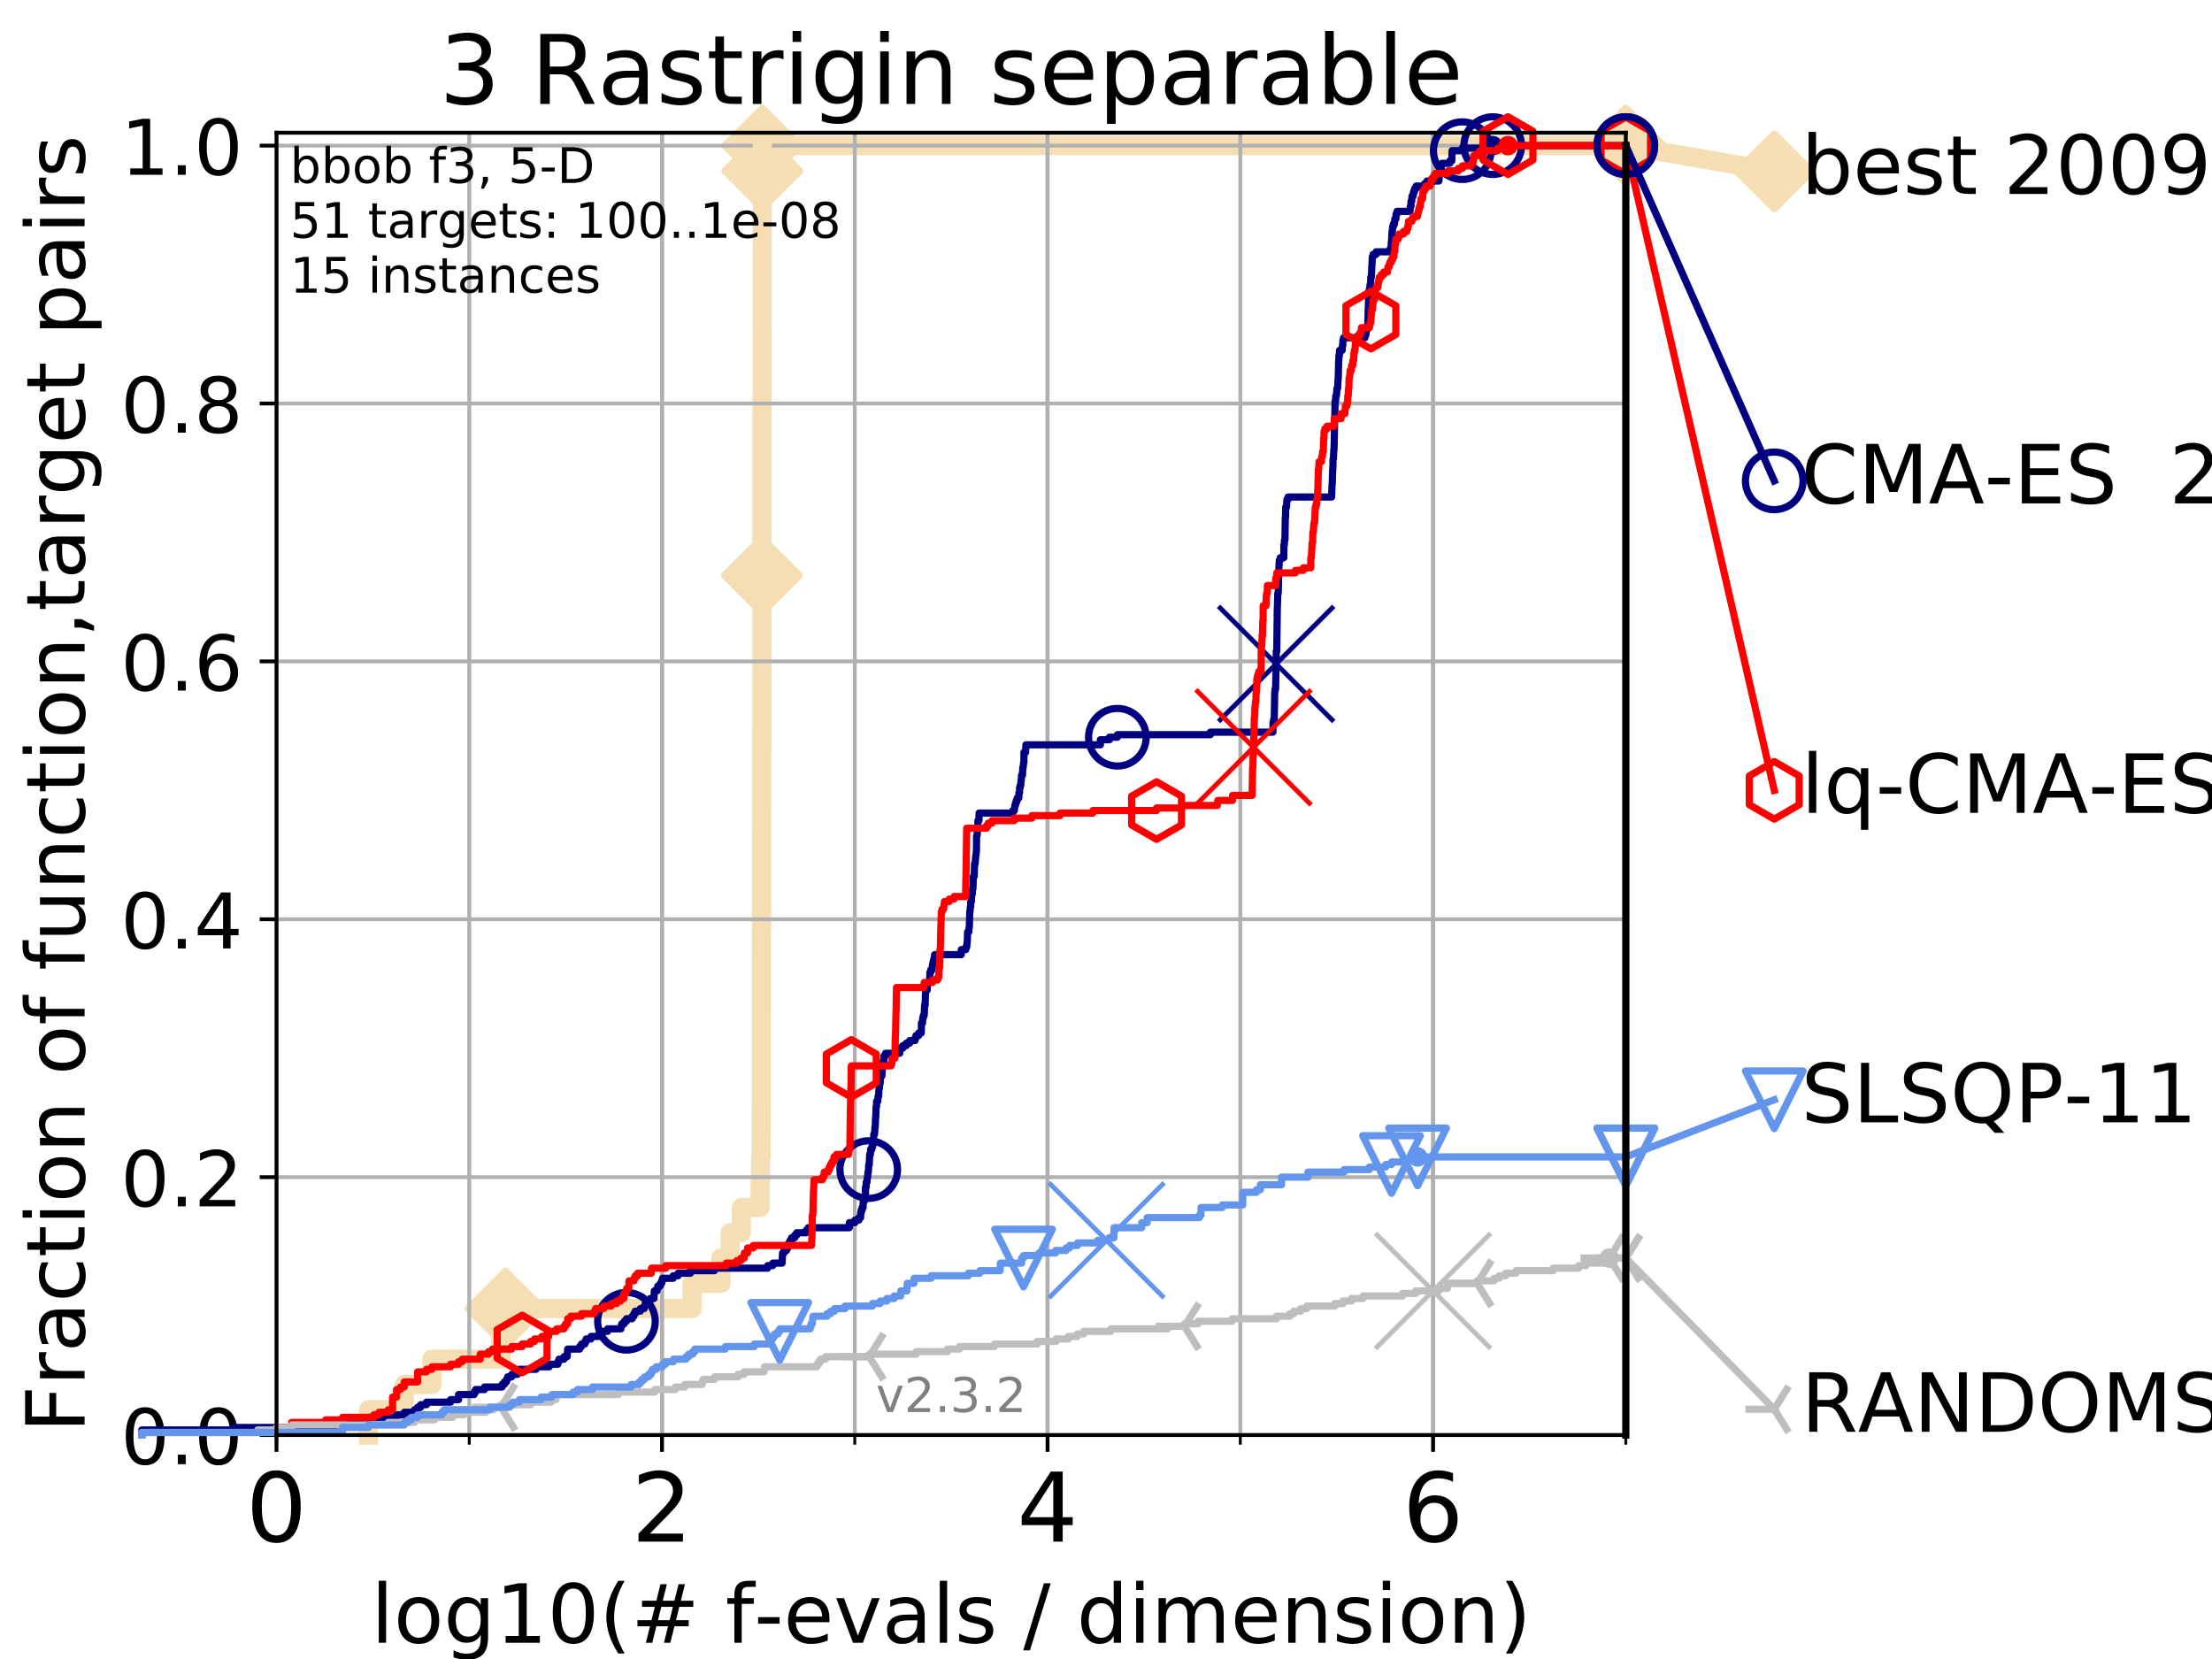<?xml version="1.0" encoding="utf-8" standalone="no"?>
<!DOCTYPE svg PUBLIC "-//W3C//DTD SVG 1.1//EN"
  "http://www.w3.org/Graphics/SVG/1.1/DTD/svg11.dtd">
<!-- Created with matplotlib (https://matplotlib.org/) -->
<svg height="345.6pt" version="1.1" viewBox="0 0 460.8 345.6" width="460.8pt" xmlns="http://www.w3.org/2000/svg" xmlns:xlink="http://www.w3.org/1999/xlink">
 <defs>
  <style type="text/css">
*{stroke-linecap:butt;stroke-linejoin:round;}
  </style>
 </defs>
 <g id="figure_1">
  <g id="patch_1">
   <path d="M 0 345.6 
L 460.8 345.6 
L 460.8 0 
L 0 0 
z
" style="fill:#ffffff;"/>
  </g>
  <g id="axes_1">
   <g id="patch_2">
    <path d="M 57.6 298.944 
L 338.688 298.944 
L 338.688 27.648 
L 57.6 27.648 
z
" style="fill:#ffffff;"/>
   </g>
   <g id="line2d_1">
    <path d="M 76.759 298.944 
L 76.759 293.677 
L 84.213 293.677 
L 84.213 288.41 
L 89.973 288.41 
L 89.973 283.143 
L 104.355 283.143 
L 104.355 277.877 
L 105.285 277.877 
L 105.285 272.61 
L 144.173 272.61 
L 144.173 267.343 
L 150.155 267.343 
L 150.155 262.076 
L 152.099 262.076 
L 152.099 256.809 
L 154.44 256.809 
L 154.44 251.542 
L 158.347 251.542 
L 158.347 246.275 
L 158.434 246.275 
L 158.434 241.009 
L 158.573 241.009 
L 158.573 235.742 
L 158.583 235.742 
L 158.583 230.475 
L 158.594 230.475 
L 158.594 214.674 
L 158.615 214.674 
L 158.615 209.407 
L 158.626 209.407 
L 158.626 198.874 
L 158.637 198.874 
L 158.637 193.607 
L 158.647 193.607 
L 158.647 177.806 
L 158.658 177.806 
L 158.658 172.539 
L 158.679 172.539 
L 158.679 167.272 
L 158.69 167.272 
L 158.69 156.739 
L 158.7 156.739 
L 158.7 151.472 
L 158.711 151.472 
L 158.711 140.938 
L 158.721 140.938 
L 158.721 119.871 
L 158.732 119.871 
L 158.732 109.337 
L 158.743 109.337 
L 158.743 83.003 
L 158.764 83.003 
L 158.764 67.202 
L 158.774 67.202 
L 158.774 56.668 
L 158.785 56.668 
L 158.785 51.402 
L 158.795 51.402 
L 158.795 35.601 
L 158.806 35.601 
L 158.806 30.334 
L 338.688 30.334 
" style="fill:none;stroke:#f5deb3;stroke-linecap:square;stroke-width:4;"/>
   </g>
   <g id="line2d_2">
    <defs>
     <path d="M -0 7.778 
L 7.778 0 
L 0 -7.778 
L -7.778 -0 
z
" id="m40828f8a26" style="stroke:#f5deb3;stroke-linejoin:miter;stroke-width:1.5;"/>
    </defs>
    <g>
     <use style="fill:#f5deb3;stroke:#f5deb3;stroke-linejoin:miter;stroke-width:1.5;" x="105.285" xlink:href="#m40828f8a26" y="272.61"/>
     <use style="fill:#f5deb3;stroke:#f5deb3;stroke-linejoin:miter;stroke-width:1.5;" x="158.732" xlink:href="#m40828f8a26" y="119.871"/>
     <use style="fill:#f5deb3;stroke:#f5deb3;stroke-linejoin:miter;stroke-width:1.5;" x="158.806" xlink:href="#m40828f8a26" y="35.601"/>
     <use style="fill:#f5deb3;stroke:#f5deb3;stroke-linejoin:miter;stroke-width:1.5;" x="158.806" xlink:href="#m40828f8a26" y="30.334"/>
     <use style="fill:#f5deb3;stroke:#f5deb3;stroke-linejoin:miter;stroke-width:1.5;" x="338.688" xlink:href="#m40828f8a26" y="30.334"/>
    </g>
   </g>
   <g id="line2d_3">
    <path style="fill:none;stroke:#f5deb3;stroke-linecap:square;stroke-width:4;"/>
    <g/>
   </g>
   <g id="line2d_4">
    <path d="M 338.688 30.334 
L 369.608 35.706 
" style="fill:none;stroke:#f5deb3;stroke-linecap:square;stroke-width:4;"/>
    <g>
     <use style="fill:#f5deb3;stroke:#f5deb3;stroke-linejoin:miter;stroke-width:1.5;" x="338.688" xlink:href="#m40828f8a26" y="30.334"/>
     <use style="fill:#f5deb3;stroke:#f5deb3;stroke-linejoin:miter;stroke-width:1.5;" x="369.608" xlink:href="#m40828f8a26" y="35.706"/>
    </g>
   </g>
   <g id="matplotlib.axis_1">
    <g id="xtick_1">
     <g id="line2d_5">
      <path clip-path="url(#p37d0e7e743)" d="M 57.6 298.944 
L 57.6 27.648 
" style="fill:none;stroke:#b0b0b0;stroke-linecap:square;stroke-width:0.8;"/>
     </g>
     <g id="line2d_6">
      <defs>
       <path d="M 0 0 
L 0 3.5 
" id="m497e0e1a64" style="stroke:#000000;stroke-width:0.8;"/>
      </defs>
      <g>
       <use style="stroke:#000000;stroke-width:0.8;" x="57.6" xlink:href="#m497e0e1a64" y="298.944"/>
      </g>
     </g>
     <g id="text_1">
      <!-- 0 -->
      <defs>
       <path d="M 31.781 66.406 
Q 24.172 66.406 20.328 58.906 
Q 16.5 51.422 16.5 36.375 
Q 16.5 21.391 20.328 13.891 
Q 24.172 6.391 31.781 6.391 
Q 39.453 6.391 43.281 13.891 
Q 47.125 21.391 47.125 36.375 
Q 47.125 51.422 43.281 58.906 
Q 39.453 66.406 31.781 66.406 
z
M 31.781 74.219 
Q 44.047 74.219 50.516 64.516 
Q 56.984 54.828 56.984 36.375 
Q 56.984 17.969 50.516 8.266 
Q 44.047 -1.422 31.781 -1.422 
Q 19.531 -1.422 13.062 8.266 
Q 6.594 17.969 6.594 36.375 
Q 6.594 54.828 13.062 64.516 
Q 19.531 74.219 31.781 74.219 
z
" id="DejaVuSans-48"/>
      </defs>
      <g transform="translate(51.237 321.141)scale(0.2 -0.2)">
       <use xlink:href="#DejaVuSans-48"/>
      </g>
     </g>
    </g>
    <g id="xtick_2">
     <g id="line2d_7">
      <path clip-path="url(#p37d0e7e743)" d="M 137.911 298.944 
L 137.911 27.648 
" style="fill:none;stroke:#b0b0b0;stroke-linecap:square;stroke-width:0.8;"/>
     </g>
     <g id="line2d_8">
      <g>
       <use style="stroke:#000000;stroke-width:0.8;" x="137.911" xlink:href="#m497e0e1a64" y="298.944"/>
      </g>
     </g>
     <g id="text_2">
      <!-- 2 -->
      <defs>
       <path d="M 19.188 8.297 
L 53.609 8.297 
L 53.609 0 
L 7.328 0 
L 7.328 8.297 
Q 12.938 14.109 22.625 23.891 
Q 32.328 33.688 34.812 36.531 
Q 39.547 41.844 41.422 45.531 
Q 43.312 49.219 43.312 52.781 
Q 43.312 58.594 39.234 62.25 
Q 35.156 65.922 28.609 65.922 
Q 23.969 65.922 18.812 64.312 
Q 13.672 62.703 7.812 59.422 
L 7.812 69.391 
Q 13.766 71.781 18.938 73 
Q 24.125 74.219 28.422 74.219 
Q 39.75 74.219 46.484 68.547 
Q 53.219 62.891 53.219 53.422 
Q 53.219 48.922 51.531 44.891 
Q 49.859 40.875 45.406 35.406 
Q 44.188 33.984 37.641 27.219 
Q 31.109 20.453 19.188 8.297 
z
" id="DejaVuSans-50"/>
      </defs>
      <g transform="translate(131.548 321.141)scale(0.2 -0.2)">
       <use xlink:href="#DejaVuSans-50"/>
      </g>
     </g>
    </g>
    <g id="xtick_3">
     <g id="line2d_9">
      <path clip-path="url(#p37d0e7e743)" d="M 218.222 298.944 
L 218.222 27.648 
" style="fill:none;stroke:#b0b0b0;stroke-linecap:square;stroke-width:0.8;"/>
     </g>
     <g id="line2d_10">
      <g>
       <use style="stroke:#000000;stroke-width:0.8;" x="218.222" xlink:href="#m497e0e1a64" y="298.944"/>
      </g>
     </g>
     <g id="text_3">
      <!-- 4 -->
      <defs>
       <path d="M 37.797 64.312 
L 12.891 25.391 
L 37.797 25.391 
z
M 35.203 72.906 
L 47.609 72.906 
L 47.609 25.391 
L 58.016 25.391 
L 58.016 17.188 
L 47.609 17.188 
L 47.609 0 
L 37.797 0 
L 37.797 17.188 
L 4.891 17.188 
L 4.891 26.703 
z
" id="DejaVuSans-52"/>
      </defs>
      <g transform="translate(211.859 321.141)scale(0.2 -0.2)">
       <use xlink:href="#DejaVuSans-52"/>
      </g>
     </g>
    </g>
    <g id="xtick_4">
     <g id="line2d_11">
      <path clip-path="url(#p37d0e7e743)" d="M 298.533 298.944 
L 298.533 27.648 
" style="fill:none;stroke:#b0b0b0;stroke-linecap:square;stroke-width:0.8;"/>
     </g>
     <g id="line2d_12">
      <g>
       <use style="stroke:#000000;stroke-width:0.8;" x="298.533" xlink:href="#m497e0e1a64" y="298.944"/>
      </g>
     </g>
     <g id="text_4">
      <!-- 6 -->
      <defs>
       <path d="M 33.016 40.375 
Q 26.375 40.375 22.484 35.828 
Q 18.609 31.297 18.609 23.391 
Q 18.609 15.531 22.484 10.953 
Q 26.375 6.391 33.016 6.391 
Q 39.656 6.391 43.531 10.953 
Q 47.406 15.531 47.406 23.391 
Q 47.406 31.297 43.531 35.828 
Q 39.656 40.375 33.016 40.375 
z
M 52.594 71.297 
L 52.594 62.312 
Q 48.875 64.062 45.094 64.984 
Q 41.312 65.922 37.594 65.922 
Q 27.828 65.922 22.672 59.328 
Q 17.531 52.734 16.797 39.406 
Q 19.672 43.656 24.016 45.922 
Q 28.375 48.188 33.594 48.188 
Q 44.578 48.188 50.953 41.516 
Q 57.328 34.859 57.328 23.391 
Q 57.328 12.156 50.688 5.359 
Q 44.047 -1.422 33.016 -1.422 
Q 20.359 -1.422 13.672 8.266 
Q 6.984 17.969 6.984 36.375 
Q 6.984 53.656 15.188 63.938 
Q 23.391 74.219 37.203 74.219 
Q 40.922 74.219 44.703 73.484 
Q 48.484 72.75 52.594 71.297 
z
" id="DejaVuSans-54"/>
      </defs>
      <g transform="translate(292.17 321.141)scale(0.2 -0.2)">
       <use xlink:href="#DejaVuSans-54"/>
      </g>
     </g>
    </g>
    <g id="xtick_5">
     <g id="line2d_13">
      <path clip-path="url(#p37d0e7e743)" d="M 57.6 298.944 
L 57.6 27.648 
" style="fill:none;stroke:#b0b0b0;stroke-linecap:square;stroke-width:0.8;"/>
     </g>
     <g id="line2d_14">
      <defs>
       <path d="M 0 0 
L 0 2 
" id="m1b4565cb00" style="stroke:#000000;stroke-width:0.6;"/>
      </defs>
      <g>
       <use style="stroke:#000000;stroke-width:0.6;" x="57.6" xlink:href="#m1b4565cb00" y="298.944"/>
      </g>
     </g>
    </g>
    <g id="xtick_6">
     <g id="line2d_15">
      <path clip-path="url(#p37d0e7e743)" d="M 97.755 298.944 
L 97.755 27.648 
" style="fill:none;stroke:#b0b0b0;stroke-linecap:square;stroke-width:0.8;"/>
     </g>
     <g id="line2d_16">
      <g>
       <use style="stroke:#000000;stroke-width:0.6;" x="97.755" xlink:href="#m1b4565cb00" y="298.944"/>
      </g>
     </g>
    </g>
    <g id="xtick_7">
     <g id="line2d_17">
      <path clip-path="url(#p37d0e7e743)" d="M 137.911 298.944 
L 137.911 27.648 
" style="fill:none;stroke:#b0b0b0;stroke-linecap:square;stroke-width:0.8;"/>
     </g>
     <g id="line2d_18">
      <g>
       <use style="stroke:#000000;stroke-width:0.6;" x="137.911" xlink:href="#m1b4565cb00" y="298.944"/>
      </g>
     </g>
    </g>
    <g id="xtick_8">
     <g id="line2d_19">
      <path clip-path="url(#p37d0e7e743)" d="M 178.066 298.944 
L 178.066 27.648 
" style="fill:none;stroke:#b0b0b0;stroke-linecap:square;stroke-width:0.8;"/>
     </g>
     <g id="line2d_20">
      <g>
       <use style="stroke:#000000;stroke-width:0.6;" x="178.066" xlink:href="#m1b4565cb00" y="298.944"/>
      </g>
     </g>
    </g>
    <g id="xtick_9">
     <g id="line2d_21">
      <path clip-path="url(#p37d0e7e743)" d="M 218.222 298.944 
L 218.222 27.648 
" style="fill:none;stroke:#b0b0b0;stroke-linecap:square;stroke-width:0.8;"/>
     </g>
     <g id="line2d_22">
      <g>
       <use style="stroke:#000000;stroke-width:0.6;" x="218.222" xlink:href="#m1b4565cb00" y="298.944"/>
      </g>
     </g>
    </g>
    <g id="xtick_10">
     <g id="line2d_23">
      <path clip-path="url(#p37d0e7e743)" d="M 258.377 298.944 
L 258.377 27.648 
" style="fill:none;stroke:#b0b0b0;stroke-linecap:square;stroke-width:0.8;"/>
     </g>
     <g id="line2d_24">
      <g>
       <use style="stroke:#000000;stroke-width:0.6;" x="258.377" xlink:href="#m1b4565cb00" y="298.944"/>
      </g>
     </g>
    </g>
    <g id="xtick_11">
     <g id="line2d_25">
      <path clip-path="url(#p37d0e7e743)" d="M 298.533 298.944 
L 298.533 27.648 
" style="fill:none;stroke:#b0b0b0;stroke-linecap:square;stroke-width:0.8;"/>
     </g>
     <g id="line2d_26">
      <g>
       <use style="stroke:#000000;stroke-width:0.6;" x="298.533" xlink:href="#m1b4565cb00" y="298.944"/>
      </g>
     </g>
    </g>
    <g id="xtick_12">
     <g id="line2d_27">
      <path clip-path="url(#p37d0e7e743)" d="M 338.688 298.944 
L 338.688 27.648 
" style="fill:none;stroke:#b0b0b0;stroke-linecap:square;stroke-width:0.8;"/>
     </g>
     <g id="line2d_28">
      <g>
       <use style="stroke:#000000;stroke-width:0.6;" x="338.688" xlink:href="#m1b4565cb00" y="298.944"/>
      </g>
     </g>
    </g>
    <g id="text_5">
     <!-- log10(# f-evals / dimension) -->
     <defs>
      <path d="M 9.422 75.984 
L 18.406 75.984 
L 18.406 0 
L 9.422 0 
z
" id="DejaVuSans-108"/>
      <path d="M 30.609 48.391 
Q 23.391 48.391 19.188 42.75 
Q 14.984 37.109 14.984 27.297 
Q 14.984 17.484 19.156 11.844 
Q 23.344 6.203 30.609 6.203 
Q 37.797 6.203 41.984 11.859 
Q 46.188 17.531 46.188 27.297 
Q 46.188 37.016 41.984 42.703 
Q 37.797 48.391 30.609 48.391 
z
M 30.609 56 
Q 42.328 56 49.016 48.375 
Q 55.719 40.766 55.719 27.297 
Q 55.719 13.875 49.016 6.219 
Q 42.328 -1.422 30.609 -1.422 
Q 18.844 -1.422 12.172 6.219 
Q 5.516 13.875 5.516 27.297 
Q 5.516 40.766 12.172 48.375 
Q 18.844 56 30.609 56 
z
" id="DejaVuSans-111"/>
      <path d="M 45.406 27.984 
Q 45.406 37.75 41.375 43.109 
Q 37.359 48.484 30.078 48.484 
Q 22.859 48.484 18.828 43.109 
Q 14.797 37.75 14.797 27.984 
Q 14.797 18.266 18.828 12.891 
Q 22.859 7.516 30.078 7.516 
Q 37.359 7.516 41.375 12.891 
Q 45.406 18.266 45.406 27.984 
z
M 54.391 6.781 
Q 54.391 -7.172 48.188 -13.984 
Q 42 -20.797 29.203 -20.797 
Q 24.469 -20.797 20.266 -20.094 
Q 16.062 -19.391 12.109 -17.922 
L 12.109 -9.188 
Q 16.062 -11.328 19.922 -12.344 
Q 23.781 -13.375 27.781 -13.375 
Q 36.625 -13.375 41.016 -8.766 
Q 45.406 -4.156 45.406 5.172 
L 45.406 9.625 
Q 42.625 4.781 38.281 2.391 
Q 33.938 0 27.875 0 
Q 17.828 0 11.672 7.656 
Q 5.516 15.328 5.516 27.984 
Q 5.516 40.672 11.672 48.328 
Q 17.828 56 27.875 56 
Q 33.938 56 38.281 53.609 
Q 42.625 51.219 45.406 46.391 
L 45.406 54.688 
L 54.391 54.688 
z
" id="DejaVuSans-103"/>
      <path d="M 12.406 8.297 
L 28.516 8.297 
L 28.516 63.922 
L 10.984 60.406 
L 10.984 69.391 
L 28.422 72.906 
L 38.281 72.906 
L 38.281 8.297 
L 54.391 8.297 
L 54.391 0 
L 12.406 0 
z
" id="DejaVuSans-49"/>
      <path d="M 31 75.875 
Q 24.469 64.656 21.281 53.656 
Q 18.109 42.672 18.109 31.391 
Q 18.109 20.125 21.312 9.062 
Q 24.516 -2 31 -13.188 
L 23.188 -13.188 
Q 15.875 -1.703 12.234 9.375 
Q 8.594 20.453 8.594 31.391 
Q 8.594 42.281 12.203 53.312 
Q 15.828 64.359 23.188 75.875 
z
" id="DejaVuSans-40"/>
      <path d="M 51.125 44 
L 36.922 44 
L 32.812 27.688 
L 47.125 27.688 
z
M 43.797 71.781 
L 38.719 51.516 
L 52.984 51.516 
L 58.109 71.781 
L 65.922 71.781 
L 60.891 51.516 
L 76.125 51.516 
L 76.125 44 
L 58.984 44 
L 54.984 27.688 
L 70.516 27.688 
L 70.516 20.219 
L 53.078 20.219 
L 48 0 
L 40.188 0 
L 45.219 20.219 
L 30.906 20.219 
L 25.875 0 
L 18.016 0 
L 23.094 20.219 
L 7.719 20.219 
L 7.719 27.688 
L 24.906 27.688 
L 29 44 
L 13.281 44 
L 13.281 51.516 
L 30.906 51.516 
L 35.891 71.781 
z
" id="DejaVuSans-35"/>
      <path id="DejaVuSans-32"/>
      <path d="M 37.109 75.984 
L 37.109 68.5 
L 28.516 68.5 
Q 23.688 68.5 21.797 66.547 
Q 19.922 64.594 19.922 59.516 
L 19.922 54.688 
L 34.719 54.688 
L 34.719 47.703 
L 19.922 47.703 
L 19.922 0 
L 10.891 0 
L 10.891 47.703 
L 2.297 47.703 
L 2.297 54.688 
L 10.891 54.688 
L 10.891 58.5 
Q 10.891 67.625 15.141 71.797 
Q 19.391 75.984 28.609 75.984 
z
" id="DejaVuSans-102"/>
      <path d="M 4.891 31.391 
L 31.203 31.391 
L 31.203 23.391 
L 4.891 23.391 
z
" id="DejaVuSans-45"/>
      <path d="M 56.203 29.594 
L 56.203 25.203 
L 14.891 25.203 
Q 15.484 15.922 20.484 11.062 
Q 25.484 6.203 34.422 6.203 
Q 39.594 6.203 44.453 7.469 
Q 49.312 8.734 54.109 11.281 
L 54.109 2.781 
Q 49.266 0.734 44.188 -0.344 
Q 39.109 -1.422 33.891 -1.422 
Q 20.797 -1.422 13.156 6.188 
Q 5.516 13.812 5.516 26.812 
Q 5.516 40.234 12.766 48.109 
Q 20.016 56 32.328 56 
Q 43.359 56 49.781 48.891 
Q 56.203 41.797 56.203 29.594 
z
M 47.219 32.234 
Q 47.125 39.594 43.094 43.984 
Q 39.062 48.391 32.422 48.391 
Q 24.906 48.391 20.391 44.141 
Q 15.875 39.891 15.188 32.172 
z
" id="DejaVuSans-101"/>
      <path d="M 2.984 54.688 
L 12.5 54.688 
L 29.594 8.797 
L 46.688 54.688 
L 56.203 54.688 
L 35.688 0 
L 23.484 0 
z
" id="DejaVuSans-118"/>
      <path d="M 34.281 27.484 
Q 23.391 27.484 19.188 25 
Q 14.984 22.516 14.984 16.5 
Q 14.984 11.719 18.141 8.906 
Q 21.297 6.109 26.703 6.109 
Q 34.188 6.109 38.703 11.406 
Q 43.219 16.703 43.219 25.484 
L 43.219 27.484 
z
M 52.203 31.203 
L 52.203 0 
L 43.219 0 
L 43.219 8.297 
Q 40.141 3.328 35.547 0.953 
Q 30.953 -1.422 24.312 -1.422 
Q 15.922 -1.422 10.953 3.297 
Q 6 8.016 6 15.922 
Q 6 25.141 12.172 29.828 
Q 18.359 34.516 30.609 34.516 
L 43.219 34.516 
L 43.219 35.406 
Q 43.219 41.609 39.141 45 
Q 35.062 48.391 27.688 48.391 
Q 23 48.391 18.547 47.266 
Q 14.109 46.141 10.016 43.891 
L 10.016 52.203 
Q 14.938 54.109 19.578 55.047 
Q 24.219 56 28.609 56 
Q 40.484 56 46.344 49.844 
Q 52.203 43.703 52.203 31.203 
z
" id="DejaVuSans-97"/>
      <path d="M 44.281 53.078 
L 44.281 44.578 
Q 40.484 46.531 36.375 47.5 
Q 32.281 48.484 27.875 48.484 
Q 21.188 48.484 17.844 46.438 
Q 14.5 44.391 14.5 40.281 
Q 14.5 37.156 16.891 35.375 
Q 19.281 33.594 26.516 31.984 
L 29.594 31.297 
Q 39.156 29.25 43.188 25.516 
Q 47.219 21.781 47.219 15.094 
Q 47.219 7.469 41.188 3.016 
Q 35.156 -1.422 24.609 -1.422 
Q 20.219 -1.422 15.453 -0.562 
Q 10.688 0.297 5.422 2 
L 5.422 11.281 
Q 10.406 8.688 15.234 7.391 
Q 20.062 6.109 24.812 6.109 
Q 31.156 6.109 34.562 8.281 
Q 37.984 10.453 37.984 14.406 
Q 37.984 18.062 35.516 20.016 
Q 33.062 21.969 24.703 23.781 
L 21.578 24.516 
Q 13.234 26.266 9.516 29.906 
Q 5.812 33.547 5.812 39.891 
Q 5.812 47.609 11.281 51.797 
Q 16.75 56 26.812 56 
Q 31.781 56 36.172 55.266 
Q 40.578 54.547 44.281 53.078 
z
" id="DejaVuSans-115"/>
      <path d="M 25.391 72.906 
L 33.688 72.906 
L 8.297 -9.281 
L 0 -9.281 
z
" id="DejaVuSans-47"/>
      <path d="M 45.406 46.391 
L 45.406 75.984 
L 54.391 75.984 
L 54.391 0 
L 45.406 0 
L 45.406 8.203 
Q 42.578 3.328 38.25 0.953 
Q 33.938 -1.422 27.875 -1.422 
Q 17.969 -1.422 11.734 6.484 
Q 5.516 14.406 5.516 27.297 
Q 5.516 40.188 11.734 48.094 
Q 17.969 56 27.875 56 
Q 33.938 56 38.25 53.625 
Q 42.578 51.266 45.406 46.391 
z
M 14.797 27.297 
Q 14.797 17.391 18.875 11.75 
Q 22.953 6.109 30.078 6.109 
Q 37.203 6.109 41.297 11.75 
Q 45.406 17.391 45.406 27.297 
Q 45.406 37.203 41.297 42.844 
Q 37.203 48.484 30.078 48.484 
Q 22.953 48.484 18.875 42.844 
Q 14.797 37.203 14.797 27.297 
z
" id="DejaVuSans-100"/>
      <path d="M 9.422 54.688 
L 18.406 54.688 
L 18.406 0 
L 9.422 0 
z
M 9.422 75.984 
L 18.406 75.984 
L 18.406 64.594 
L 9.422 64.594 
z
" id="DejaVuSans-105"/>
      <path d="M 52 44.188 
Q 55.375 50.25 60.062 53.125 
Q 64.75 56 71.094 56 
Q 79.641 56 84.281 50.016 
Q 88.922 44.047 88.922 33.016 
L 88.922 0 
L 79.891 0 
L 79.891 32.719 
Q 79.891 40.578 77.094 44.375 
Q 74.312 48.188 68.609 48.188 
Q 61.625 48.188 57.562 43.547 
Q 53.516 38.922 53.516 30.906 
L 53.516 0 
L 44.484 0 
L 44.484 32.719 
Q 44.484 40.625 41.703 44.406 
Q 38.922 48.188 33.109 48.188 
Q 26.219 48.188 22.156 43.531 
Q 18.109 38.875 18.109 30.906 
L 18.109 0 
L 9.078 0 
L 9.078 54.688 
L 18.109 54.688 
L 18.109 46.188 
Q 21.188 51.219 25.484 53.609 
Q 29.781 56 35.688 56 
Q 41.656 56 45.828 52.969 
Q 50 49.953 52 44.188 
z
" id="DejaVuSans-109"/>
      <path d="M 54.891 33.016 
L 54.891 0 
L 45.906 0 
L 45.906 32.719 
Q 45.906 40.484 42.875 44.328 
Q 39.844 48.188 33.797 48.188 
Q 26.516 48.188 22.312 43.547 
Q 18.109 38.922 18.109 30.906 
L 18.109 0 
L 9.078 0 
L 9.078 54.688 
L 18.109 54.688 
L 18.109 46.188 
Q 21.344 51.125 25.703 53.562 
Q 30.078 56 35.797 56 
Q 45.219 56 50.047 50.172 
Q 54.891 44.344 54.891 33.016 
z
" id="DejaVuSans-110"/>
      <path d="M 8.016 75.875 
L 15.828 75.875 
Q 23.141 64.359 26.781 53.312 
Q 30.422 42.281 30.422 31.391 
Q 30.422 20.453 26.781 9.375 
Q 23.141 -1.703 15.828 -13.188 
L 8.016 -13.188 
Q 14.5 -2 17.703 9.062 
Q 20.906 20.125 20.906 31.391 
Q 20.906 42.672 17.703 53.656 
Q 14.5 64.656 8.016 75.875 
z
" id="DejaVuSans-41"/>
     </defs>
     <g transform="translate(77.303 342.218)scale(0.17 -0.17)">
      <use xlink:href="#DejaVuSans-108"/>
      <use x="27.783" xlink:href="#DejaVuSans-111"/>
      <use x="88.965" xlink:href="#DejaVuSans-103"/>
      <use x="152.441" xlink:href="#DejaVuSans-49"/>
      <use x="216.064" xlink:href="#DejaVuSans-48"/>
      <use x="279.688" xlink:href="#DejaVuSans-40"/>
      <use x="318.701" xlink:href="#DejaVuSans-35"/>
      <use x="402.49" xlink:href="#DejaVuSans-32"/>
      <use x="434.277" xlink:href="#DejaVuSans-102"/>
      <use x="469.404" xlink:href="#DejaVuSans-45"/>
      <use x="505.488" xlink:href="#DejaVuSans-101"/>
      <use x="567.012" xlink:href="#DejaVuSans-118"/>
      <use x="626.191" xlink:href="#DejaVuSans-97"/>
      <use x="687.471" xlink:href="#DejaVuSans-108"/>
      <use x="715.254" xlink:href="#DejaVuSans-115"/>
      <use x="767.354" xlink:href="#DejaVuSans-32"/>
      <use x="799.141" xlink:href="#DejaVuSans-47"/>
      <use x="832.832" xlink:href="#DejaVuSans-32"/>
      <use x="864.619" xlink:href="#DejaVuSans-100"/>
      <use x="928.096" xlink:href="#DejaVuSans-105"/>
      <use x="955.879" xlink:href="#DejaVuSans-109"/>
      <use x="1053.291" xlink:href="#DejaVuSans-101"/>
      <use x="1114.814" xlink:href="#DejaVuSans-110"/>
      <use x="1178.193" xlink:href="#DejaVuSans-115"/>
      <use x="1230.293" xlink:href="#DejaVuSans-105"/>
      <use x="1258.076" xlink:href="#DejaVuSans-111"/>
      <use x="1319.258" xlink:href="#DejaVuSans-110"/>
      <use x="1382.637" xlink:href="#DejaVuSans-41"/>
     </g>
    </g>
   </g>
   <g id="matplotlib.axis_2">
    <g id="ytick_1">
     <g id="line2d_29">
      <path clip-path="url(#p37d0e7e743)" d="M 57.6 298.944 
L 338.688 298.944 
" style="fill:none;stroke:#b0b0b0;stroke-linecap:square;stroke-width:0.8;"/>
     </g>
     <g id="line2d_30">
      <defs>
       <path d="M 0 0 
L -3.5 0 
" id="m58d706e680" style="stroke:#000000;stroke-width:0.8;"/>
      </defs>
      <g>
       <use style="stroke:#000000;stroke-width:0.8;" x="57.6" xlink:href="#m58d706e680" y="298.944"/>
      </g>
     </g>
     <g id="text_6">
      <!-- 0.0 -->
      <defs>
       <path d="M 10.688 12.406 
L 21 12.406 
L 21 0 
L 10.688 0 
z
" id="DejaVuSans-46"/>
      </defs>
      <g transform="translate(25.155 305.023)scale(0.16 -0.16)">
       <use xlink:href="#DejaVuSans-48"/>
       <use x="63.623" xlink:href="#DejaVuSans-46"/>
       <use x="95.41" xlink:href="#DejaVuSans-48"/>
      </g>
     </g>
    </g>
    <g id="ytick_2">
     <g id="line2d_31">
      <path clip-path="url(#p37d0e7e743)" d="M 57.6 245.222 
L 338.688 245.222 
" style="fill:none;stroke:#b0b0b0;stroke-linecap:square;stroke-width:0.8;"/>
     </g>
     <g id="line2d_32">
      <g>
       <use style="stroke:#000000;stroke-width:0.8;" x="57.6" xlink:href="#m58d706e680" y="245.222"/>
      </g>
     </g>
     <g id="text_7">
      <!-- 0.2 -->
      <g transform="translate(25.155 251.301)scale(0.16 -0.16)">
       <use xlink:href="#DejaVuSans-48"/>
       <use x="63.623" xlink:href="#DejaVuSans-46"/>
       <use x="95.41" xlink:href="#DejaVuSans-50"/>
      </g>
     </g>
    </g>
    <g id="ytick_3">
     <g id="line2d_33">
      <path clip-path="url(#p37d0e7e743)" d="M 57.6 191.5 
L 338.688 191.5 
" style="fill:none;stroke:#b0b0b0;stroke-linecap:square;stroke-width:0.8;"/>
     </g>
     <g id="line2d_34">
      <g>
       <use style="stroke:#000000;stroke-width:0.8;" x="57.6" xlink:href="#m58d706e680" y="191.5"/>
      </g>
     </g>
     <g id="text_8">
      <!-- 0.4 -->
      <g transform="translate(25.155 197.579)scale(0.16 -0.16)">
       <use xlink:href="#DejaVuSans-48"/>
       <use x="63.623" xlink:href="#DejaVuSans-46"/>
       <use x="95.41" xlink:href="#DejaVuSans-52"/>
      </g>
     </g>
    </g>
    <g id="ytick_4">
     <g id="line2d_35">
      <path clip-path="url(#p37d0e7e743)" d="M 57.6 137.778 
L 338.688 137.778 
" style="fill:none;stroke:#b0b0b0;stroke-linecap:square;stroke-width:0.8;"/>
     </g>
     <g id="line2d_36">
      <g>
       <use style="stroke:#000000;stroke-width:0.8;" x="57.6" xlink:href="#m58d706e680" y="137.778"/>
      </g>
     </g>
     <g id="text_9">
      <!-- 0.6 -->
      <g transform="translate(25.155 143.857)scale(0.16 -0.16)">
       <use xlink:href="#DejaVuSans-48"/>
       <use x="63.623" xlink:href="#DejaVuSans-46"/>
       <use x="95.41" xlink:href="#DejaVuSans-54"/>
      </g>
     </g>
    </g>
    <g id="ytick_5">
     <g id="line2d_37">
      <path clip-path="url(#p37d0e7e743)" d="M 57.6 84.056 
L 338.688 84.056 
" style="fill:none;stroke:#b0b0b0;stroke-linecap:square;stroke-width:0.8;"/>
     </g>
     <g id="line2d_38">
      <g>
       <use style="stroke:#000000;stroke-width:0.8;" x="57.6" xlink:href="#m58d706e680" y="84.056"/>
      </g>
     </g>
     <g id="text_10">
      <!-- 0.8 -->
      <defs>
       <path d="M 31.781 34.625 
Q 24.75 34.625 20.719 30.859 
Q 16.703 27.094 16.703 20.516 
Q 16.703 13.922 20.719 10.156 
Q 24.75 6.391 31.781 6.391 
Q 38.812 6.391 42.859 10.172 
Q 46.922 13.969 46.922 20.516 
Q 46.922 27.094 42.891 30.859 
Q 38.875 34.625 31.781 34.625 
z
M 21.922 38.812 
Q 15.578 40.375 12.031 44.719 
Q 8.5 49.078 8.5 55.328 
Q 8.5 64.062 14.719 69.141 
Q 20.953 74.219 31.781 74.219 
Q 42.672 74.219 48.875 69.141 
Q 55.078 64.062 55.078 55.328 
Q 55.078 49.078 51.531 44.719 
Q 48 40.375 41.703 38.812 
Q 48.828 37.156 52.797 32.312 
Q 56.781 27.484 56.781 20.516 
Q 56.781 9.906 50.312 4.234 
Q 43.844 -1.422 31.781 -1.422 
Q 19.734 -1.422 13.25 4.234 
Q 6.781 9.906 6.781 20.516 
Q 6.781 27.484 10.781 32.312 
Q 14.797 37.156 21.922 38.812 
z
M 18.312 54.391 
Q 18.312 48.734 21.844 45.562 
Q 25.391 42.391 31.781 42.391 
Q 38.141 42.391 41.719 45.562 
Q 45.312 48.734 45.312 54.391 
Q 45.312 60.062 41.719 63.234 
Q 38.141 66.406 31.781 66.406 
Q 25.391 66.406 21.844 63.234 
Q 18.312 60.062 18.312 54.391 
z
" id="DejaVuSans-56"/>
      </defs>
      <g transform="translate(25.155 90.135)scale(0.16 -0.16)">
       <use xlink:href="#DejaVuSans-48"/>
       <use x="63.623" xlink:href="#DejaVuSans-46"/>
       <use x="95.41" xlink:href="#DejaVuSans-56"/>
      </g>
     </g>
    </g>
    <g id="ytick_6">
     <g id="line2d_39">
      <path clip-path="url(#p37d0e7e743)" d="M 57.6 30.334 
L 338.688 30.334 
" style="fill:none;stroke:#b0b0b0;stroke-linecap:square;stroke-width:0.8;"/>
     </g>
     <g id="line2d_40">
      <g>
       <use style="stroke:#000000;stroke-width:0.8;" x="57.6" xlink:href="#m58d706e680" y="30.334"/>
      </g>
     </g>
     <g id="text_11">
      <!-- 1.0 -->
      <g transform="translate(25.155 36.413)scale(0.16 -0.16)">
       <use xlink:href="#DejaVuSans-49"/>
       <use x="63.623" xlink:href="#DejaVuSans-46"/>
       <use x="95.41" xlink:href="#DejaVuSans-48"/>
      </g>
     </g>
    </g>
    <g id="text_12">
     <!-- Fraction of function,target pairs -->
     <defs>
      <path d="M 9.812 72.906 
L 51.703 72.906 
L 51.703 64.594 
L 19.672 64.594 
L 19.672 43.109 
L 48.578 43.109 
L 48.578 34.812 
L 19.672 34.812 
L 19.672 0 
L 9.812 0 
z
" id="DejaVuSans-70"/>
      <path d="M 41.109 46.297 
Q 39.594 47.172 37.812 47.578 
Q 36.031 48 33.891 48 
Q 26.266 48 22.188 43.047 
Q 18.109 38.094 18.109 28.812 
L 18.109 0 
L 9.078 0 
L 9.078 54.688 
L 18.109 54.688 
L 18.109 46.188 
Q 20.953 51.172 25.484 53.578 
Q 30.031 56 36.531 56 
Q 37.453 56 38.578 55.875 
Q 39.703 55.766 41.062 55.516 
z
" id="DejaVuSans-114"/>
      <path d="M 48.781 52.594 
L 48.781 44.188 
Q 44.969 46.297 41.141 47.344 
Q 37.312 48.391 33.406 48.391 
Q 24.656 48.391 19.812 42.844 
Q 14.984 37.312 14.984 27.297 
Q 14.984 17.281 19.812 11.734 
Q 24.656 6.203 33.406 6.203 
Q 37.312 6.203 41.141 7.25 
Q 44.969 8.297 48.781 10.406 
L 48.781 2.094 
Q 45.016 0.344 40.984 -0.531 
Q 36.969 -1.422 32.422 -1.422 
Q 20.062 -1.422 12.781 6.344 
Q 5.516 14.109 5.516 27.297 
Q 5.516 40.672 12.859 48.328 
Q 20.219 56 33.016 56 
Q 37.156 56 41.109 55.141 
Q 45.062 54.297 48.781 52.594 
z
" id="DejaVuSans-99"/>
      <path d="M 18.312 70.219 
L 18.312 54.688 
L 36.812 54.688 
L 36.812 47.703 
L 18.312 47.703 
L 18.312 18.016 
Q 18.312 11.328 20.141 9.422 
Q 21.969 7.516 27.594 7.516 
L 36.812 7.516 
L 36.812 0 
L 27.594 0 
Q 17.188 0 13.234 3.875 
Q 9.281 7.766 9.281 18.016 
L 9.281 47.703 
L 2.688 47.703 
L 2.688 54.688 
L 9.281 54.688 
L 9.281 70.219 
z
" id="DejaVuSans-116"/>
      <path d="M 8.5 21.578 
L 8.5 54.688 
L 17.484 54.688 
L 17.484 21.922 
Q 17.484 14.156 20.5 10.266 
Q 23.531 6.391 29.594 6.391 
Q 36.859 6.391 41.078 11.031 
Q 45.312 15.672 45.312 23.688 
L 45.312 54.688 
L 54.297 54.688 
L 54.297 0 
L 45.312 0 
L 45.312 8.406 
Q 42.047 3.422 37.719 1 
Q 33.406 -1.422 27.688 -1.422 
Q 18.266 -1.422 13.375 4.438 
Q 8.5 10.297 8.5 21.578 
z
M 31.109 56 
z
" id="DejaVuSans-117"/>
      <path d="M 11.719 12.406 
L 22.016 12.406 
L 22.016 4 
L 14.016 -11.625 
L 7.719 -11.625 
L 11.719 4 
z
" id="DejaVuSans-44"/>
      <path d="M 18.109 8.203 
L 18.109 -20.797 
L 9.078 -20.797 
L 9.078 54.688 
L 18.109 54.688 
L 18.109 46.391 
Q 20.953 51.266 25.266 53.625 
Q 29.594 56 35.594 56 
Q 45.562 56 51.781 48.094 
Q 58.016 40.188 58.016 27.297 
Q 58.016 14.406 51.781 6.484 
Q 45.562 -1.422 35.594 -1.422 
Q 29.594 -1.422 25.266 0.953 
Q 20.953 3.328 18.109 8.203 
z
M 48.688 27.297 
Q 48.688 37.203 44.609 42.844 
Q 40.531 48.484 33.406 48.484 
Q 26.266 48.484 22.188 42.844 
Q 18.109 37.203 18.109 27.297 
Q 18.109 17.391 22.188 11.75 
Q 26.266 6.109 33.406 6.109 
Q 40.531 6.109 44.609 11.75 
Q 48.688 17.391 48.688 27.297 
z
" id="DejaVuSans-112"/>
     </defs>
     <g transform="translate(17.62 298.435)rotate(-90)scale(0.17 -0.17)">
      <use xlink:href="#DejaVuSans-70"/>
      <use x="57.41" xlink:href="#DejaVuSans-114"/>
      <use x="98.523" xlink:href="#DejaVuSans-97"/>
      <use x="159.803" xlink:href="#DejaVuSans-99"/>
      <use x="214.783" xlink:href="#DejaVuSans-116"/>
      <use x="253.992" xlink:href="#DejaVuSans-105"/>
      <use x="281.775" xlink:href="#DejaVuSans-111"/>
      <use x="342.957" xlink:href="#DejaVuSans-110"/>
      <use x="406.336" xlink:href="#DejaVuSans-32"/>
      <use x="438.123" xlink:href="#DejaVuSans-111"/>
      <use x="499.305" xlink:href="#DejaVuSans-102"/>
      <use x="534.51" xlink:href="#DejaVuSans-32"/>
      <use x="566.297" xlink:href="#DejaVuSans-102"/>
      <use x="601.502" xlink:href="#DejaVuSans-117"/>
      <use x="664.881" xlink:href="#DejaVuSans-110"/>
      <use x="728.26" xlink:href="#DejaVuSans-99"/>
      <use x="783.24" xlink:href="#DejaVuSans-116"/>
      <use x="822.449" xlink:href="#DejaVuSans-105"/>
      <use x="850.232" xlink:href="#DejaVuSans-111"/>
      <use x="911.414" xlink:href="#DejaVuSans-110"/>
      <use x="974.793" xlink:href="#DejaVuSans-44"/>
      <use x="1006.58" xlink:href="#DejaVuSans-116"/>
      <use x="1045.789" xlink:href="#DejaVuSans-97"/>
      <use x="1107.068" xlink:href="#DejaVuSans-114"/>
      <use x="1148.166" xlink:href="#DejaVuSans-103"/>
      <use x="1211.643" xlink:href="#DejaVuSans-101"/>
      <use x="1273.166" xlink:href="#DejaVuSans-116"/>
      <use x="1312.375" xlink:href="#DejaVuSans-32"/>
      <use x="1344.162" xlink:href="#DejaVuSans-112"/>
      <use x="1407.639" xlink:href="#DejaVuSans-97"/>
      <use x="1468.918" xlink:href="#DejaVuSans-105"/>
      <use x="1496.701" xlink:href="#DejaVuSans-114"/>
      <use x="1537.814" xlink:href="#DejaVuSans-115"/>
     </g>
    </g>
   </g>
   <g id="line2d_41">
    <defs>
     <path d="M 0 1.5 
C 0.398 1.5 0.779 1.342 1.061 1.061 
C 1.342 0.779 1.5 0.398 1.5 0 
C 1.5 -0.398 1.342 -0.779 1.061 -1.061 
C 0.779 -1.342 0.398 -1.5 0 -1.5 
C -0.398 -1.5 -0.779 -1.342 -1.061 -1.061 
C -1.342 -0.779 -1.5 -0.398 -1.5 0 
C -1.5 0.398 -1.342 0.779 -1.061 1.061 
C -0.779 1.342 -0.398 1.5 0 1.5 
z
" id="m69278708c8" style="stroke:#f5deb3;"/>
    </defs>
    <g>
     <use style="fill:#f5deb3;stroke:#f5deb3;" x="158.806" xlink:href="#m69278708c8" y="30.334"/>
     <use style="fill:#f5deb3;stroke:#f5deb3;" x="158.806" xlink:href="#m69278708c8" y="30.334"/>
    </g>
   </g>
   <g id="line2d_42">
    <defs>
     <path d="M 0 1.5 
C 0.398 1.5 0.779 1.342 1.061 1.061 
C 1.342 0.779 1.5 0.398 1.5 0 
C 1.5 -0.398 1.342 -0.779 1.061 -1.061 
C 0.779 -1.342 0.398 -1.5 0 -1.5 
C -0.398 -1.5 -0.779 -1.342 -1.061 -1.061 
C -1.342 -0.779 -1.5 -0.398 -1.5 0 
C -1.5 0.398 -1.342 0.779 -1.061 1.061 
C -0.779 1.342 -0.398 1.5 0 1.5 
z
" id="m5a05092f10" style="stroke:#000080;"/>
    </defs>
    <g>
     <use style="fill:#000080;stroke:#000080;" x="310.959" xlink:href="#m5a05092f10" y="30.334"/>
     <use style="fill:#000080;stroke:#000080;" x="310.959" xlink:href="#m5a05092f10" y="30.334"/>
    </g>
   </g>
   <g id="line2d_43">
    <path d="M 29.533 298.944 
L 29.533 297.891 
L 48.692 297.891 
L 48.692 297.364 
L 69.688 297.364 
L 69.688 296.837 
L 72.868 296.837 
L 72.868 296.311 
L 75.556 296.311 
L 75.556 295.784 
L 76.759 295.784 
L 76.759 295.257 
L 82.627 295.257 
L 82.627 294.731 
L 84.213 294.731 
L 84.213 294.204 
L 86.351 294.204 
L 86.351 293.677 
L 87.01 293.677 
L 87.01 293.15 
L 87.644 293.15 
L 87.644 292.624 
L 88.847 292.624 
L 88.847 292.097 
L 93.864 292.097 
L 93.864 291.57 
L 95.526 291.57 
L 95.526 290.517 
L 98.772 290.517 
L 98.772 289.99 
L 99.098 289.99 
L 99.098 289.464 
L 100.935 289.464 
L 100.935 288.937 
L 104.592 288.937 
L 104.592 288.41 
L 105.057 288.41 
L 105.057 287.884 
L 105.51 287.884 
L 105.51 287.357 
L 105.733 287.357 
L 105.733 286.83 
L 106.594 286.83 
L 106.594 286.304 
L 107.811 286.304 
L 107.811 285.777 
L 108.199 285.777 
L 108.199 285.25 
L 111.663 285.25 
L 111.663 284.723 
L 114.419 284.723 
L 114.419 284.197 
L 116.203 284.197 
L 116.203 283.67 
L 116.443 283.67 
L 116.443 283.143 
L 117.486 283.143 
L 117.486 282.617 
L 118.149 282.617 
L 118.257 281.037 
L 120.759 281.037 
L 120.759 280.51 
L 121.128 280.51 
L 121.128 279.983 
L 121.844 279.983 
L 121.844 279.457 
L 122.105 279.457 
L 122.105 278.93 
L 123.111 278.93 
L 123.111 278.403 
L 124.818 278.403 
L 124.892 277.35 
L 126.574 277.35 
L 126.574 276.823 
L 129.348 276.823 
L 129.348 276.296 
L 129.518 276.296 
L 129.518 275.77 
L 130.019 275.77 
L 130.019 275.243 
L 130.505 275.243 
L 130.505 274.716 
L 131.691 274.716 
L 131.691 274.19 
L 132.036 274.19 
L 132.036 273.663 
L 132.327 273.663 
L 132.327 273.136 
L 133.398 273.136 
L 133.398 272.61 
L 134.193 272.61 
L 134.193 272.083 
L 134.45 272.083 
L 134.45 271.03 
L 135.442 271.03 
L 135.442 270.503 
L 136.228 270.503 
L 136.304 268.923 
L 136.869 268.923 
L 136.869 268.396 
L 137.053 268.396 
L 137.053 267.87 
L 137.559 267.87 
L 137.559 267.343 
L 137.841 267.343 
L 137.841 266.816 
L 138.015 266.816 
L 138.015 266.289 
L 140.226 266.289 
L 140.226 265.763 
L 141.264 265.763 
L 141.264 265.236 
L 143.828 265.236 
L 143.828 264.709 
L 148.827 264.709 
L 148.827 264.183 
L 159.917 264.183 
L 159.917 263.656 
L 160.971 263.656 
L 160.971 263.129 
L 162.929 263.129 
L 163.021 261.023 
L 163.316 261.023 
L 163.316 260.496 
L 163.852 260.496 
L 163.852 259.969 
L 164.149 259.969 
L 164.149 259.443 
L 164.303 259.443 
L 164.303 258.916 
L 164.607 258.916 
L 164.607 258.389 
L 164.892 258.389 
L 164.892 257.862 
L 165.548 257.862 
L 165.548 257.336 
L 165.95 257.336 
L 165.95 256.809 
L 167.936 256.809 
L 167.936 256.282 
L 168.367 256.282 
L 168.367 255.756 
L 176.931 255.756 
L 176.931 254.702 
L 178.087 254.702 
L 178.087 254.176 
L 178.914 254.176 
L 178.914 253.649 
L 179.285 253.649 
L 179.315 252.596 
L 179.415 252.596 
L 179.415 252.069 
L 179.592 252.069 
L 179.592 251.542 
L 179.801 251.542 
L 179.801 250.489 
L 179.94 250.489 
L 179.94 249.962 
L 180.17 249.962 
L 180.225 248.909 
L 180.296 248.909 
L 180.296 247.329 
L 180.437 247.329 
L 180.446 246.275 
L 180.606 246.275 
L 180.688 245.222 
L 180.748 245.222 
L 180.813 244.169 
L 180.896 244.169 
L 180.979 242.589 
L 181.085 242.589 
L 181.167 240.482 
L 181.33 240.482 
L 181.356 239.428 
L 181.631 239.428 
L 181.631 238.902 
L 181.778 238.902 
L 181.778 238.375 
L 181.941 238.375 
L 182.03 236.268 
L 182.185 236.268 
L 182.292 234.688 
L 182.325 234.688 
L 182.418 232.582 
L 182.447 232.582 
L 182.51 230.475 
L 182.61 230.475 
L 182.61 229.421 
L 182.868 229.421 
L 182.921 228.368 
L 183.034 228.368 
L 183.102 226.788 
L 183.183 226.788 
L 183.194 225.735 
L 183.339 225.735 
L 183.426 224.155 
L 183.711 224.155 
L 183.804 222.575 
L 183.889 222.575 
L 183.966 221.521 
L 184.001 221.521 
L 184.001 220.994 
L 184.159 220.994 
L 184.159 219.941 
L 184.486 219.941 
L 184.486 219.414 
L 187.435 219.414 
L 187.435 218.361 
L 188.057 218.361 
L 188.057 217.834 
L 188.785 217.834 
L 188.785 217.308 
L 189.495 217.308 
L 189.495 216.781 
L 190.609 216.781 
L 190.609 216.254 
L 190.813 216.254 
L 190.813 215.728 
L 191.365 215.728 
L 191.365 215.201 
L 191.911 215.201 
L 191.954 213.094 
L 192.184 213.094 
L 192.225 212.041 
L 192.347 212.041 
L 192.347 211.514 
L 192.529 211.514 
L 192.613 209.407 
L 192.72 209.407 
L 192.825 206.247 
L 193.166 206.247 
L 193.204 204.667 
L 193.659 204.667 
L 193.716 202.56 
L 193.892 202.56 
L 193.892 202.034 
L 194.176 202.034 
L 194.248 200.98 
L 194.358 200.98 
L 194.358 200.454 
L 194.484 200.454 
L 194.484 199.927 
L 194.605 199.927 
L 194.708 198.874 
L 200.25 198.874 
L 200.25 197.82 
L 201.196 197.82 
L 201.196 197.294 
L 201.388 197.294 
L 201.46 196.24 
L 201.505 196.24 
L 201.567 194.133 
L 201.821 194.133 
L 201.902 193.08 
L 201.933 193.08 
L 202.018 189.92 
L 202.071 189.92 
L 202.15 188.867 
L 202.214 188.867 
L 202.214 187.813 
L 202.36 187.813 
L 202.425 186.233 
L 202.546 186.233 
L 202.575 185.18 
L 202.678 185.18 
L 202.779 182.546 
L 202.946 182.546 
L 203.021 179.913 
L 203.142 179.913 
L 203.253 178.333 
L 203.29 178.333 
L 203.396 177.28 
L 203.408 177.28 
L 203.443 174.119 
L 203.537 174.119 
L 203.605 173.066 
L 203.67 173.066 
L 203.725 170.959 
L 203.935 170.959 
L 203.96 169.379 
L 210.982 169.379 
L 210.982 168.853 
L 211.309 168.853 
L 211.402 167.799 
L 211.54 167.799 
L 211.54 167.272 
L 211.718 167.272 
L 211.718 166.746 
L 211.912 166.746 
L 211.912 166.219 
L 212.247 166.219 
L 212.259 165.166 
L 212.398 165.166 
L 212.398 164.112 
L 212.518 164.112 
L 212.518 163.586 
L 212.649 163.586 
L 212.701 162.532 
L 212.764 162.532 
L 212.803 161.479 
L 213.007 161.479 
L 213.06 159.899 
L 213.138 159.899 
L 213.241 158.846 
L 213.299 158.846 
L 213.299 156.739 
L 213.65 156.739 
L 213.713 155.159 
L 229.229 155.159 
L 229.229 154.105 
L 231.111 154.105 
L 231.111 153.579 
L 232.769 153.579 
L 232.769 153.052 
L 252.133 153.052 
L 252.133 152.525 
L 265.175 152.525 
L 265.205 150.419 
L 265.324 150.419 
L 265.324 149.892 
L 265.447 149.892 
L 265.552 144.098 
L 265.598 144.098 
L 265.598 143.572 
L 265.73 143.572 
L 265.839 138.305 
L 265.851 138.305 
L 265.87 135.671 
L 265.975 135.671 
L 266.083 126.718 
L 266.093 126.718 
L 266.192 123.558 
L 266.285 123.558 
L 266.386 118.817 
L 266.397 118.817 
L 266.506 116.711 
L 266.704 116.711 
L 266.704 116.184 
L 267.434 116.184 
L 267.458 113.55 
L 267.553 113.55 
L 267.578 112.497 
L 267.682 112.497 
L 267.749 107.757 
L 267.803 107.757 
L 267.831 105.65 
L 268.002 105.65 
L 268.084 104.07 
L 268.319 104.07 
L 268.319 103.543 
L 277.394 103.543 
L 277.493 100.91 
L 277.53 100.91 
L 277.618 97.75 
L 277.653 97.75 
L 277.7 95.643 
L 277.766 95.643 
L 277.872 93.536 
L 277.913 93.536 
L 278.021 88.27 
L 278.026 88.27 
L 278.133 83.529 
L 278.237 83.529 
L 278.252 82.476 
L 278.403 82.476 
L 278.508 80.896 
L 278.652 80.896 
L 278.76 78.789 
L 278.776 78.789 
L 278.874 75.102 
L 278.892 75.102 
L 278.927 74.049 
L 279.033 74.049 
L 279.04 72.996 
L 279.584 72.996 
L 279.661 71.942 
L 279.741 71.942 
L 279.747 70.889 
L 279.884 70.889 
L 279.884 70.362 
L 284.339 70.362 
L 284.339 69.836 
L 284.528 69.836 
L 284.625 68.782 
L 284.783 68.782 
L 284.783 68.255 
L 284.924 68.255 
L 285.033 64.042 
L 285.054 64.042 
L 285.139 61.409 
L 285.204 61.409 
L 285.225 60.355 
L 285.343 60.355 
L 285.4 59.302 
L 285.507 59.302 
L 285.565 57.722 
L 285.689 57.722 
L 285.797 55.088 
L 285.817 55.088 
L 285.875 53.508 
L 286.049 53.508 
L 286.049 52.982 
L 286.684 52.982 
L 286.684 52.455 
L 289.546 52.455 
L 289.546 51.928 
L 289.763 51.928 
L 289.839 50.348 
L 289.878 50.348 
L 289.979 48.241 
L 290.055 48.241 
L 290.114 47.188 
L 290.269 47.188 
L 290.269 46.661 
L 290.5 46.661 
L 290.562 45.608 
L 290.792 45.608 
L 290.835 44.555 
L 291.028 44.555 
L 291.028 44.028 
L 293.733 44.028 
L 293.799 42.975 
L 293.932 42.975 
L 293.941 41.921 
L 294.091 41.921 
L 294.138 40.868 
L 294.364 40.868 
L 294.364 40.341 
L 294.5 40.341 
L 294.5 39.814 
L 294.698 39.814 
L 294.698 39.288 
L 295 39.288 
L 295 38.761 
L 296.791 38.761 
L 296.791 38.234 
L 297.281 38.234 
L 297.281 37.708 
L 299.741 37.708 
L 299.845 36.654 
L 299.86 36.654 
L 299.946 35.601 
L 300.144 35.601 
L 300.228 34.548 
L 300.359 34.548 
L 300.359 34.021 
L 302.025 34.021 
L 302.025 33.494 
L 302.443 33.494 
L 302.499 31.387 
L 304.613 31.387 
L 304.613 30.861 
L 310.959 30.861 
L 310.959 30.334 
L 338.688 30.334 
L 338.688 30.334 
" style="fill:none;stroke:#000080;stroke-linecap:square;stroke-width:1.5;"/>
   </g>
   <g id="line2d_44">
    <defs>
     <path d="M 0 6 
C 1.591 6 3.117 5.368 4.243 4.243 
C 5.368 3.117 6 1.591 6 0 
C 6 -1.591 5.368 -3.117 4.243 -4.243 
C 3.117 -5.368 1.591 -6 0 -6 
C -1.591 -6 -3.117 -5.368 -4.243 -4.243 
C -5.368 -3.117 -6 -1.591 -6 0 
C -6 1.591 -5.368 3.117 -4.243 4.243 
C -3.117 5.368 -1.591 6 0 6 
z
" id="m366c9b2ea5" style="stroke:#000080;stroke-width:1.5;"/>
    </defs>
    <g>
     <use style="fill-opacity:0;stroke:#000080;stroke-width:1.5;" x="130.505" xlink:href="#m366c9b2ea5" y="275.243"/>
     <use style="fill-opacity:0;stroke:#000080;stroke-width:1.5;" x="180.973" xlink:href="#m366c9b2ea5" y="243.642"/>
     <use style="fill-opacity:0;stroke:#000080;stroke-width:1.5;" x="232.769" xlink:href="#m366c9b2ea5" y="153.579"/>
     <use style="fill-opacity:0;stroke:#000080;stroke-width:1.5;" x="304.613" xlink:href="#m366c9b2ea5" y="31.387"/>
     <use style="fill-opacity:0;stroke:#000080;stroke-width:1.5;" x="310.959" xlink:href="#m366c9b2ea5" y="30.334"/>
     <use style="fill-opacity:0;stroke:#000080;stroke-width:1.5;" x="338.688" xlink:href="#m366c9b2ea5" y="30.334"/>
    </g>
   </g>
   <g id="line2d_45">
    <path style="fill:none;stroke:#000080;stroke-linecap:square;stroke-width:1.5;"/>
    <g/>
   </g>
   <g id="line2d_46">
    <path clip-path="url(#p37d0e7e743)" d="M 265.842 138.305 
" style="fill:none;stroke:#000080;stroke-linecap:square;stroke-width:1.5;"/>
    <defs>
     <path d="M -12 12 
L 12 -12 
M -12 -12 
L 12 12 
" id="m112e4d1898" style="stroke:#000080;"/>
    </defs>
    <g clip-path="url(#p37d0e7e743)">
     <use style="fill:#000080;stroke:#000080;" x="265.842" xlink:href="#m112e4d1898" y="138.305"/>
    </g>
   </g>
   <g id="line2d_47">
    <defs>
     <path d="M 0 1.5 
C 0.398 1.5 0.779 1.342 1.061 1.061 
C 1.342 0.779 1.5 0.398 1.5 0 
C 1.5 -0.398 1.342 -0.779 1.061 -1.061 
C 0.779 -1.342 0.398 -1.5 0 -1.5 
C -0.398 -1.5 -0.779 -1.342 -1.061 -1.061 
C -1.342 -0.779 -1.5 -0.398 -1.5 0 
C -1.5 0.398 -1.342 0.779 -1.061 1.061 
C -0.779 1.342 -0.398 1.5 0 1.5 
z
" id="mb2dba1ccdf" style="stroke:#ff0000;"/>
    </defs>
    <g>
     <use style="fill:#ff0000;stroke:#ff0000;" x="314.143" xlink:href="#mb2dba1ccdf" y="30.334"/>
     <use style="fill:#ff0000;stroke:#ff0000;" x="314.143" xlink:href="#mb2dba1ccdf" y="30.334"/>
    </g>
   </g>
   <g id="line2d_48">
    <path d="M 29.533 298.944 
L 29.533 298.417 
L 53.709 298.417 
L 53.709 297.891 
L 57.6 297.891 
L 57.6 297.364 
L 60.78 297.364 
L 60.78 296.311 
L 67.851 296.311 
L 67.851 295.784 
L 71.35 295.784 
L 71.35 295.257 
L 77.885 295.257 
L 77.885 294.731 
L 78.942 294.731 
L 78.942 294.204 
L 80.881 294.204 
L 80.881 293.677 
L 81.776 293.677 
L 81.776 291.044 
L 82.627 291.044 
L 82.627 289.464 
L 83.438 289.464 
L 83.438 288.937 
L 84.213 288.937 
L 84.213 287.884 
L 87.01 287.884 
L 87.01 285.777 
L 88.847 285.777 
L 88.847 285.25 
L 89.973 285.25 
L 89.973 284.723 
L 93.864 284.723 
L 93.864 284.197 
L 95.526 284.197 
L 95.526 283.67 
L 96.301 283.67 
L 96.301 283.143 
L 100.04 283.143 
L 100.04 282.09 
L 101.786 282.09 
L 101.786 281.563 
L 102.597 281.563 
L 102.597 281.037 
L 106.594 281.037 
L 106.594 280.51 
L 108.764 280.51 
L 108.764 279.983 
L 110.527 279.983 
L 110.527 279.457 
L 111.346 279.457 
L 111.346 278.93 
L 112.877 278.93 
L 112.877 278.403 
L 114.284 278.403 
L 114.284 277.877 
L 114.419 277.877 
L 114.419 277.35 
L 115.959 277.35 
L 115.959 276.823 
L 117.486 276.823 
L 117.486 276.296 
L 117.821 276.296 
L 117.821 275.77 
L 118.257 275.77 
L 118.257 274.716 
L 118.891 274.716 
L 118.891 274.19 
L 121.128 274.19 
L 121.128 273.663 
L 123.83 273.663 
L 123.83 273.136 
L 124.063 273.136 
L 124.063 272.61 
L 125.753 272.61 
L 125.753 272.083 
L 127.294 272.083 
L 127.294 271.556 
L 128.471 271.556 
L 128.471 271.03 
L 129.291 271.03 
L 129.291 270.503 
L 129.964 270.503 
L 129.964 269.45 
L 130.398 269.45 
L 130.398 268.923 
L 130.559 268.923 
L 130.559 268.396 
L 130.979 268.396 
L 131.031 266.816 
L 132.085 266.816 
L 132.085 266.289 
L 132.327 266.289 
L 132.327 265.763 
L 132.847 265.763 
L 132.847 265.236 
L 135.682 265.236 
L 135.721 264.183 
L 138.695 264.183 
L 138.695 263.656 
L 151.309 263.656 
L 151.309 263.129 
L 153.495 263.129 
L 153.495 262.603 
L 154.385 262.603 
L 154.385 262.076 
L 155.038 262.076 
L 155.038 261.023 
L 155.729 261.023 
L 155.742 259.969 
L 156.93 259.969 
L 156.93 259.443 
L 169.047 259.443 
L 169.158 257.336 
L 169.164 257.336 
L 169.222 253.122 
L 169.337 253.122 
L 169.446 248.382 
L 169.458 248.382 
L 169.566 246.275 
L 169.583 246.275 
L 169.583 245.749 
L 171.32 245.749 
L 171.32 245.222 
L 171.595 245.222 
L 171.696 244.169 
L 172.501 244.169 
L 172.501 243.642 
L 172.787 243.642 
L 172.787 243.115 
L 173.012 243.115 
L 173.012 242.589 
L 173.299 242.589 
L 173.299 242.062 
L 173.648 242.062 
L 173.729 241.009 
L 174.266 241.009 
L 174.266 240.482 
L 176.782 240.482 
L 176.857 239.428 
L 177.043 239.428 
L 177.146 231.001 
L 177.161 231.001 
L 177.241 226.788 
L 177.274 226.788 
L 177.343 222.048 
L 185.61 222.048 
L 185.61 221.521 
L 185.806 221.521 
L 185.832 220.468 
L 186.415 220.468 
L 186.52 215.728 
L 186.55 215.728 
L 186.651 210.987 
L 186.664 210.987 
L 186.755 205.721 
L 192.424 205.721 
L 192.523 204.667 
L 194.277 204.667 
L 194.277 204.141 
L 195.335 204.141 
L 195.335 203.614 
L 195.559 203.614 
L 195.647 201.507 
L 195.76 201.507 
L 195.807 197.82 
L 195.888 197.82 
L 195.988 193.08 
L 196 193.08 
L 196.103 189.92 
L 196.245 189.92 
L 196.245 189.393 
L 196.574 189.393 
L 196.663 188.34 
L 196.744 188.34 
L 196.744 187.813 
L 197.75 187.813 
L 197.75 187.287 
L 198.754 187.287 
L 198.754 186.76 
L 201.142 186.76 
L 201.252 181.493 
L 201.258 181.493 
L 201.367 173.066 
L 201.372 173.066 
L 201.372 172.539 
L 205.497 172.539 
L 205.497 172.013 
L 205.869 172.013 
L 205.869 171.486 
L 206.647 171.486 
L 206.647 170.959 
L 211.304 170.959 
L 211.304 170.433 
L 214.951 170.433 
L 214.951 169.906 
L 220.814 169.906 
L 220.814 169.379 
L 227.67 169.379 
L 227.67 168.853 
L 240.928 168.853 
L 240.928 168.326 
L 246.221 168.326 
L 246.221 167.799 
L 253.581 167.799 
L 253.581 167.272 
L 253.702 167.272 
L 253.702 166.746 
L 256.755 166.746 
L 256.755 165.692 
L 260.836 165.692 
L 260.946 159.899 
L 260.99 159.899 
L 261.05 157.265 
L 261.103 157.265 
L 261.201 153.052 
L 261.219 153.052 
L 261.304 149.365 
L 261.364 149.365 
L 261.43 147.258 
L 261.476 147.258 
L 261.537 146.205 
L 261.616 146.205 
L 261.68 144.098 
L 261.778 144.098 
L 261.829 141.465 
L 261.927 141.465 
L 261.927 140.938 
L 262.086 140.938 
L 262.086 140.411 
L 262.234 140.411 
L 262.234 139.885 
L 262.7 139.885 
L 262.756 134.618 
L 262.841 134.618 
L 262.928 132.511 
L 262.99 132.511 
L 263.061 129.351 
L 263.128 129.351 
L 263.136 126.191 
L 263.737 126.191 
L 263.781 124.084 
L 263.866 124.084 
L 263.866 123.558 
L 264.008 123.558 
L 264.015 121.977 
L 265.719 121.977 
L 265.759 120.397 
L 265.966 120.397 
L 265.97 119.344 
L 269.845 119.344 
L 269.845 118.817 
L 271.485 118.817 
L 271.485 118.291 
L 273.039 118.291 
L 273.065 116.184 
L 273.173 116.184 
L 273.281 114.077 
L 273.3 114.077 
L 273.333 113.024 
L 273.434 113.024 
L 273.491 110.917 
L 273.591 110.917 
L 273.671 109.337 
L 273.744 109.337 
L 273.744 108.81 
L 273.868 108.81 
L 273.976 106.177 
L 273.995 106.177 
L 273.995 105.65 
L 274.139 105.65 
L 274.139 105.124 
L 274.292 105.124 
L 274.316 104.07 
L 274.417 104.07 
L 274.515 101.963 
L 274.537 101.963 
L 274.639 97.75 
L 274.717 97.75 
L 274.78 96.17 
L 275.297 96.17 
L 275.343 95.116 
L 275.488 95.116 
L 275.521 94.063 
L 275.671 94.063 
L 275.728 91.43 
L 275.799 91.43 
L 275.837 89.85 
L 275.989 89.85 
L 275.989 89.323 
L 276.445 89.323 
L 276.445 88.796 
L 277.898 88.796 
L 277.955 87.216 
L 279.366 87.216 
L 279.389 86.163 
L 280.165 86.163 
L 280.275 84.583 
L 280.587 84.583 
L 280.587 84.056 
L 280.722 84.056 
L 280.771 82.476 
L 280.853 82.476 
L 280.927 80.896 
L 280.99 80.896 
L 281.042 78.789 
L 281.119 78.789 
L 281.212 77.736 
L 281.261 77.736 
L 281.261 77.209 
L 281.493 77.209 
L 281.555 76.156 
L 281.799 76.156 
L 281.835 75.102 
L 281.983 75.102 
L 282.058 73.522 
L 282.142 73.522 
L 282.142 72.996 
L 282.258 72.996 
L 282.325 71.942 
L 282.37 71.942 
L 282.37 71.416 
L 282.696 71.416 
L 282.785 70.362 
L 282.878 70.362 
L 282.878 69.836 
L 283.338 69.836 
L 283.338 69.309 
L 283.565 69.309 
L 283.611 68.255 
L 285.276 68.255 
L 285.276 67.729 
L 285.399 67.729 
L 285.399 67.202 
L 285.562 67.202 
L 285.64 65.622 
L 285.699 65.622 
L 285.745 64.569 
L 285.887 64.569 
L 285.933 63.515 
L 286.005 63.515 
L 286.062 62.462 
L 286.308 62.462 
L 286.334 61.409 
L 286.471 61.409 
L 286.529 60.355 
L 286.638 60.355 
L 286.638 59.829 
L 287.059 59.829 
L 287.14 58.775 
L 287.224 58.775 
L 287.224 58.248 
L 287.358 58.248 
L 287.358 57.722 
L 287.739 57.722 
L 287.739 57.195 
L 288.259 57.195 
L 288.259 56.668 
L 289.046 56.668 
L 289.133 55.615 
L 289.388 55.615 
L 289.388 55.088 
L 289.568 55.088 
L 289.568 54.562 
L 289.862 54.562 
L 289.862 54.035 
L 290.12 54.035 
L 290.12 53.508 
L 290.384 53.508 
L 290.412 52.455 
L 290.56 52.455 
L 290.619 50.875 
L 290.728 50.875 
L 290.756 49.821 
L 291.277 49.821 
L 291.277 49.295 
L 291.437 49.295 
L 291.437 48.768 
L 292.345 48.768 
L 292.345 48.241 
L 293.058 48.241 
L 293.058 47.715 
L 293.251 47.715 
L 293.251 47.188 
L 293.385 47.188 
L 293.406 46.135 
L 294.109 46.135 
L 294.109 45.608 
L 294.383 45.608 
L 294.383 45.081 
L 295.291 45.081 
L 295.291 44.555 
L 295.408 44.555 
L 295.408 44.028 
L 295.562 44.028 
L 295.562 43.501 
L 295.701 43.501 
L 295.701 42.975 
L 295.899 42.975 
L 295.937 41.921 
L 296.038 41.921 
L 296.038 41.395 
L 296.357 41.395 
L 296.437 39.814 
L 296.736 39.814 
L 296.736 39.288 
L 297.034 39.288 
L 297.034 38.761 
L 297.921 38.761 
L 297.921 38.234 
L 298.081 38.234 
L 298.081 37.708 
L 298.249 37.708 
L 298.249 37.181 
L 298.653 37.181 
L 298.653 36.654 
L 298.986 36.654 
L 298.986 36.128 
L 301.656 36.128 
L 301.656 35.601 
L 303.793 35.601 
L 303.793 35.074 
L 304.65 35.074 
L 304.65 34.548 
L 306.48 34.548 
L 306.48 34.021 
L 306.845 34.021 
L 306.845 33.494 
L 306.968 33.494 
L 307.001 32.441 
L 307.85 32.441 
L 307.85 31.914 
L 308.261 31.914 
L 308.261 31.387 
L 311.939 31.387 
L 311.939 30.861 
L 314.143 30.861 
L 314.143 30.334 
L 338.688 30.334 
L 338.688 30.334 
" style="fill:none;stroke:#ff0000;stroke-linecap:square;stroke-width:1.5;"/>
   </g>
   <g id="line2d_49">
    <defs>
     <path d="M 0 -6 
L -5.196 -3 
L -5.196 3 
L -0 6 
L 5.196 3 
L 5.196 -3 
z
" id="mc8a8cfc721" style="stroke:#ff0000;stroke-linejoin:miter;stroke-width:1.5;"/>
    </defs>
    <g>
     <use style="fill-opacity:0;stroke:#ff0000;stroke-linejoin:miter;stroke-width:1.5;" x="108.764" xlink:href="#mc8a8cfc721" y="279.983"/>
     <use style="fill-opacity:0;stroke:#ff0000;stroke-linejoin:miter;stroke-width:1.5;" x="177.343" xlink:href="#mc8a8cfc721" y="222.575"/>
     <use style="fill-opacity:0;stroke:#ff0000;stroke-linejoin:miter;stroke-width:1.5;" x="240.928" xlink:href="#mc8a8cfc721" y="168.853"/>
     <use style="fill-opacity:0;stroke:#ff0000;stroke-linejoin:miter;stroke-width:1.5;" x="285.577" xlink:href="#mc8a8cfc721" y="66.675"/>
     <use style="fill-opacity:0;stroke:#ff0000;stroke-linejoin:miter;stroke-width:1.5;" x="314.143" xlink:href="#mc8a8cfc721" y="30.334"/>
     <use style="fill-opacity:0;stroke:#ff0000;stroke-linejoin:miter;stroke-width:1.5;" x="338.688" xlink:href="#mc8a8cfc721" y="30.334"/>
    </g>
   </g>
   <g id="line2d_50">
    <path style="fill:none;stroke:#ff0000;stroke-linecap:square;stroke-width:1.5;"/>
    <g/>
   </g>
   <g id="line2d_51">
    <path clip-path="url(#p37d0e7e743)" d="M 261.123 155.685 
" style="fill:none;stroke:#ff0000;stroke-linecap:square;stroke-width:1.5;"/>
    <defs>
     <path d="M -12 12 
L 12 -12 
M -12 -12 
L 12 12 
" id="m4a40e77b2c" style="stroke:#ff0000;"/>
    </defs>
    <g clip-path="url(#p37d0e7e743)">
     <use style="fill:#ff0000;stroke:#ff0000;" x="261.123" xlink:href="#m4a40e77b2c" y="155.685"/>
    </g>
   </g>
   <g id="line2d_52">
    <defs>
     <path d="M 0 1.5 
C 0.398 1.5 0.779 1.342 1.061 1.061 
C 1.342 0.779 1.5 0.398 1.5 0 
C 1.5 -0.398 1.342 -0.779 1.061 -1.061 
C 0.779 -1.342 0.398 -1.5 0 -1.5 
C -0.398 -1.5 -0.779 -1.342 -1.061 -1.061 
C -1.342 -0.779 -1.5 -0.398 -1.5 0 
C -1.5 0.398 -1.342 0.779 -1.061 1.061 
C -0.779 1.342 -0.398 1.5 0 1.5 
z
" id="ma7febd67d3" style="stroke:#bebebe;"/>
    </defs>
    <g>
     <use style="fill:#bebebe;stroke:#bebebe;" x="335.239" xlink:href="#ma7febd67d3" y="262.076"/>
     <use style="fill:#bebebe;stroke:#bebebe;" x="335.239" xlink:href="#ma7febd67d3" y="262.076"/>
    </g>
   </g>
   <g id="line2d_53">
    <path d="M 29.533 298.944 
L 29.533 298.417 
L 53.709 298.417 
L 53.709 297.891 
L 57.6 297.891 
L 57.6 297.364 
L 60.78 297.364 
L 60.78 296.837 
L 80.881 296.837 
L 80.881 296.311 
L 86.351 296.311 
L 86.351 295.784 
L 90.509 295.784 
L 90.509 295.257 
L 94.295 295.257 
L 94.295 294.731 
L 96.676 294.731 
L 96.676 294.204 
L 101.223 294.204 
L 101.223 293.677 
L 102.859 293.677 
L 102.859 293.15 
L 104.355 293.15 
L 104.355 292.624 
L 110.527 292.624 
L 110.527 292.097 
L 114.817 292.097 
L 114.817 291.57 
L 115.835 291.57 
L 115.835 290.517 
L 128.827 290.517 
L 128.827 289.99 
L 136.419 289.99 
L 136.419 289.464 
L 140.679 289.464 
L 140.679 288.937 
L 142.673 288.937 
L 142.673 288.41 
L 146.281 288.41 
L 146.281 287.884 
L 146.453 287.884 
L 146.453 287.357 
L 148.864 287.357 
L 148.864 286.83 
L 153.75 286.83 
L 153.75 286.304 
L 154.985 286.304 
L 154.985 285.777 
L 159.15 285.777 
L 159.15 285.25 
L 159.273 285.25 
L 159.273 284.723 
L 170.158 284.723 
L 170.158 284.197 
L 170.586 284.197 
L 170.586 283.67 
L 170.904 283.67 
L 170.904 283.143 
L 171.99 283.143 
L 171.99 282.617 
L 181.076 282.617 
L 181.076 282.09 
L 190.865 282.09 
L 190.865 281.563 
L 197.379 281.563 
L 197.379 281.037 
L 199.877 281.037 
L 199.877 280.51 
L 207.163 280.51 
L 207.163 279.983 
L 216.051 279.983 
L 216.051 279.457 
L 220.015 279.457 
L 220.015 278.93 
L 222.551 278.93 
L 222.551 278.403 
L 224.433 278.403 
L 224.433 277.877 
L 225.764 277.877 
L 225.764 277.35 
L 231.389 277.35 
L 231.389 276.823 
L 243.248 276.823 
L 243.248 276.296 
L 246.749 276.296 
L 246.749 275.77 
L 249.581 275.77 
L 249.581 275.243 
L 256.676 275.243 
L 256.676 274.716 
L 265.93 274.716 
L 265.93 274.19 
L 268.692 274.19 
L 268.692 273.663 
L 269.518 273.663 
L 269.518 273.136 
L 270.956 273.136 
L 270.956 272.61 
L 272.217 272.61 
L 272.217 272.083 
L 278.087 272.083 
L 278.087 271.556 
L 279.746 271.556 
L 279.746 271.03 
L 281.529 271.03 
L 281.529 270.503 
L 283.968 270.503 
L 283.968 269.976 
L 292.187 269.976 
L 292.187 269.45 
L 294.917 269.45 
L 294.917 268.923 
L 299.749 268.923 
L 299.749 268.396 
L 301.558 268.396 
L 301.558 267.343 
L 307.715 267.343 
L 307.715 266.816 
L 311.24 266.816 
L 311.24 266.289 
L 312.328 266.289 
L 312.328 265.763 
L 313.633 265.763 
L 313.633 265.236 
L 315.809 265.236 
L 315.809 264.709 
L 323.515 264.709 
L 323.515 264.183 
L 328.864 264.183 
L 328.864 263.656 
L 330.367 263.656 
L 330.367 263.129 
L 334.114 263.129 
L 334.114 262.603 
L 335.239 262.603 
L 335.239 262.076 
L 338.688 262.076 
L 338.688 262.076 
" style="fill:none;stroke:#bebebe;stroke-linecap:square;stroke-width:1.5;"/>
   </g>
   <g id="line2d_54">
    <defs>
     <path d="M 0 0 
L -6 -0 
M 0 0 
L 3 4.8 
M 0 0 
L 3 -4.8 
" id="mb112564807" style="stroke:#bebebe;stroke-width:1.5;"/>
    </defs>
    <g>
     <use style="fill-opacity:0;stroke:#bebebe;stroke-width:1.5;" x="104.355" xlink:href="#mb112564807" y="293.15"/>
     <use style="fill-opacity:0;stroke:#bebebe;stroke-width:1.5;" x="181.076" xlink:href="#mb112564807" y="282.617"/>
     <use style="fill-opacity:0;stroke:#bebebe;stroke-width:1.5;" x="246.749" xlink:href="#mb112564807" y="276.296"/>
     <use style="fill-opacity:0;stroke:#bebebe;stroke-width:1.5;" x="307.715" xlink:href="#mb112564807" y="267.343"/>
     <use style="fill-opacity:0;stroke:#bebebe;stroke-width:1.5;" x="335.239" xlink:href="#mb112564807" y="262.076"/>
     <use style="fill-opacity:0;stroke:#bebebe;stroke-width:1.5;" x="338.688" xlink:href="#mb112564807" y="262.076"/>
    </g>
   </g>
   <g id="line2d_55">
    <path style="fill:none;stroke:#bebebe;stroke-linecap:square;stroke-width:1.5;"/>
    <g/>
   </g>
   <g id="line2d_56">
    <path clip-path="url(#p37d0e7e743)" d="M 298.533 268.923 
" style="fill:none;stroke:#bebebe;stroke-linecap:square;stroke-width:1.5;"/>
    <defs>
     <path d="M -12 12 
L 12 -12 
M -12 -12 
L 12 12 
" id="mc8a678e19d" style="stroke:#bebebe;"/>
    </defs>
    <g clip-path="url(#p37d0e7e743)">
     <use style="fill:#bebebe;stroke:#bebebe;" x="298.533" xlink:href="#mc8a678e19d" y="268.923"/>
    </g>
   </g>
   <g id="line2d_57">
    <defs>
     <path d="M 0 1.5 
C 0.398 1.5 0.779 1.342 1.061 1.061 
C 1.342 0.779 1.5 0.398 1.5 0 
C 1.5 -0.398 1.342 -0.779 1.061 -1.061 
C 0.779 -1.342 0.398 -1.5 0 -1.5 
C -0.398 -1.5 -0.779 -1.342 -1.061 -1.061 
C -1.342 -0.779 -1.5 -0.398 -1.5 0 
C -1.5 0.398 -1.342 0.779 -1.061 1.061 
C -0.779 1.342 -0.398 1.5 0 1.5 
z
" id="mda48197864" style="stroke:#6495ed;"/>
    </defs>
    <g>
     <use style="fill:#6495ed;stroke:#6495ed;" x="295.308" xlink:href="#mda48197864" y="241.009"/>
     <use style="fill:#6495ed;stroke:#6495ed;" x="295.308" xlink:href="#mda48197864" y="241.009"/>
    </g>
   </g>
   <g id="line2d_58">
    <path d="M 29.533 298.944 
L 29.533 298.417 
L 71.35 298.417 
L 71.35 297.364 
L 76.759 297.364 
L 76.759 296.837 
L 84.213 296.837 
L 84.213 296.311 
L 84.956 296.311 
L 84.956 295.784 
L 85.667 295.784 
L 85.667 295.257 
L 87.01 295.257 
L 87.01 294.731 
L 92.027 294.731 
L 92.027 294.204 
L 92.504 294.204 
L 92.504 293.677 
L 102.06 293.677 
L 102.06 293.15 
L 106.169 293.15 
L 106.169 292.624 
L 106.803 292.624 
L 106.803 292.097 
L 108.199 292.097 
L 108.199 291.57 
L 112.73 291.57 
L 112.73 291.044 
L 114.947 291.044 
L 114.947 290.517 
L 119.402 290.517 
L 119.402 289.99 
L 120.287 289.99 
L 120.287 289.464 
L 123.434 289.464 
L 123.434 288.937 
L 131.49 288.937 
L 131.49 288.41 
L 133.171 288.41 
L 133.171 287.884 
L 133.667 287.884 
L 133.667 287.357 
L 134.279 287.357 
L 134.279 286.83 
L 135.118 286.83 
L 135.118 286.304 
L 135.642 286.304 
L 135.642 285.777 
L 135.918 285.777 
L 135.918 285.25 
L 136.72 285.25 
L 136.72 284.723 
L 138.015 284.723 
L 138.015 284.197 
L 138.628 284.197 
L 138.628 283.67 
L 140.287 283.67 
L 140.287 283.143 
L 142.91 283.143 
L 142.91 282.617 
L 143.477 282.617 
L 143.477 282.09 
L 144.342 282.09 
L 144.342 281.563 
L 144.748 281.563 
L 144.748 281.037 
L 151.097 281.037 
L 151.097 280.51 
L 157.128 280.51 
L 157.128 279.983 
L 160.365 279.983 
L 160.365 279.457 
L 160.538 279.457 
L 160.538 278.93 
L 160.98 278.93 
L 160.98 278.403 
L 161.348 278.403 
L 161.348 277.877 
L 162.087 277.877 
L 162.087 277.35 
L 162.432 277.35 
L 162.432 276.823 
L 168.788 276.823 
L 168.788 276.296 
L 168.953 276.296 
L 168.953 275.77 
L 169.222 275.77 
L 169.303 274.716 
L 169.349 274.716 
L 169.349 274.19 
L 172.289 274.19 
L 172.289 273.663 
L 173.059 273.663 
L 173.059 273.136 
L 173.849 273.136 
L 173.849 272.61 
L 176.022 272.61 
L 176.022 272.083 
L 181.725 272.083 
L 181.725 271.556 
L 183.336 271.556 
L 183.336 271.03 
L 184.74 271.03 
L 184.74 270.503 
L 186.263 270.503 
L 186.263 269.976 
L 187.625 269.976 
L 187.641 268.923 
L 188.917 268.923 
L 188.984 267.343 
L 190.412 267.343 
L 190.424 266.289 
L 193.959 266.289 
L 193.959 265.763 
L 201.719 265.763 
L 201.719 265.236 
L 204.114 265.236 
L 204.114 264.709 
L 208.354 264.709 
L 208.389 263.129 
L 212.819 263.129 
L 212.834 262.076 
L 213.222 262.076 
L 213.222 261.549 
L 216.437 261.549 
L 216.437 261.023 
L 219.894 261.023 
L 219.894 260.496 
L 222.082 260.496 
L 222.082 259.969 
L 222.826 259.969 
L 222.826 259.443 
L 224.488 259.443 
L 224.488 258.916 
L 228.666 258.916 
L 228.666 258.389 
L 231.02 258.389 
L 231.02 257.862 
L 232.046 257.862 
L 232.055 255.756 
L 237.844 255.756 
L 237.851 254.702 
L 238.977 254.702 
L 238.98 253.649 
L 249.845 253.649 
L 249.845 253.122 
L 250.187 253.122 
L 250.195 251.542 
L 254.637 251.542 
L 254.637 251.016 
L 258.89 251.016 
L 258.897 248.382 
L 261.725 248.382 
L 261.725 247.855 
L 262.554 247.855 
L 262.554 246.802 
L 266.97 246.802 
L 266.974 245.222 
L 272.468 245.222 
L 272.47 244.169 
L 280.012 244.169 
L 280.012 243.642 
L 285.259 243.642 
L 285.259 243.115 
L 288.676 243.115 
L 288.676 242.589 
L 289.875 242.589 
L 289.875 242.062 
L 293.045 242.062 
L 293.045 241.535 
L 295.308 241.535 
L 295.308 241.009 
L 338.688 241.009 
L 338.688 241.009 
" style="fill:none;stroke:#6495ed;stroke-linecap:square;stroke-width:1.5;"/>
   </g>
   <g id="line2d_59">
    <defs>
     <path d="M -0 6 
L 6 -6 
L -6 -6 
z
" id="m5a6e72c77c" style="stroke:#6495ed;stroke-linejoin:miter;stroke-width:1.5;"/>
    </defs>
    <g>
     <use style="fill-opacity:0;stroke:#6495ed;stroke-linejoin:miter;stroke-width:1.5;" x="162.432" xlink:href="#m5a6e72c77c" y="277.35"/>
     <use style="fill-opacity:0;stroke:#6495ed;stroke-linejoin:miter;stroke-width:1.5;" x="213.222" xlink:href="#m5a6e72c77c" y="262.076"/>
     <use style="fill-opacity:0;stroke:#6495ed;stroke-linejoin:miter;stroke-width:1.5;" x="289.875" xlink:href="#m5a6e72c77c" y="242.589"/>
     <use style="fill-opacity:0;stroke:#6495ed;stroke-linejoin:miter;stroke-width:1.5;" x="295.308" xlink:href="#m5a6e72c77c" y="241.009"/>
     <use style="fill-opacity:0;stroke:#6495ed;stroke-linejoin:miter;stroke-width:1.5;" x="338.688" xlink:href="#m5a6e72c77c" y="241.009"/>
    </g>
   </g>
   <g id="line2d_60">
    <path style="fill:none;stroke:#6495ed;stroke-linecap:square;stroke-width:1.5;"/>
    <g/>
   </g>
   <g id="line2d_61">
    <path clip-path="url(#p37d0e7e743)" d="M 230.509 258.389 
" style="fill:none;stroke:#6495ed;stroke-linecap:square;stroke-width:1.5;"/>
    <defs>
     <path d="M -12 12 
L 12 -12 
M -12 -12 
L 12 12 
" id="ma7e41caab5" style="stroke:#6495ed;"/>
    </defs>
    <g clip-path="url(#p37d0e7e743)">
     <use style="fill:#6495ed;stroke:#6495ed;" x="230.509" xlink:href="#ma7e41caab5" y="258.389"/>
    </g>
   </g>
   <g id="line2d_62">
    <path d="M 338.688 262.076 
L 369.608 293.572 
" style="fill:none;stroke:#bebebe;stroke-linecap:square;stroke-width:1.5;"/>
    <g>
     <use style="fill-opacity:0;stroke:#bebebe;stroke-width:1.5;" x="338.688" xlink:href="#mb112564807" y="262.076"/>
     <use style="fill-opacity:0;stroke:#bebebe;stroke-width:1.5;" x="369.608" xlink:href="#mb112564807" y="293.572"/>
    </g>
   </g>
   <g id="line2d_63">
    <path d="M 338.688 241.009 
L 369.608 229.105 
" style="fill:none;stroke:#6495ed;stroke-linecap:square;stroke-width:1.5;"/>
    <g>
     <use style="fill-opacity:0;stroke:#6495ed;stroke-linejoin:miter;stroke-width:1.5;" x="338.688" xlink:href="#m5a6e72c77c" y="241.009"/>
     <use style="fill-opacity:0;stroke:#6495ed;stroke-linejoin:miter;stroke-width:1.5;" x="369.608" xlink:href="#m5a6e72c77c" y="229.105"/>
    </g>
   </g>
   <g id="line2d_64">
    <path d="M 338.688 30.334 
L 369.608 164.639 
" style="fill:none;stroke:#ff0000;stroke-linecap:square;stroke-width:1.5;"/>
    <g>
     <use style="fill-opacity:0;stroke:#ff0000;stroke-linejoin:miter;stroke-width:1.5;" x="338.688" xlink:href="#mc8a8cfc721" y="30.334"/>
     <use style="fill-opacity:0;stroke:#ff0000;stroke-linejoin:miter;stroke-width:1.5;" x="369.608" xlink:href="#mc8a8cfc721" y="164.639"/>
    </g>
   </g>
   <g id="line2d_65">
    <path d="M 338.688 30.334 
L 369.608 100.173 
" style="fill:none;stroke:#000080;stroke-linecap:square;stroke-width:1.5;"/>
    <g>
     <use style="fill-opacity:0;stroke:#000080;stroke-width:1.5;" x="338.688" xlink:href="#m366c9b2ea5" y="30.334"/>
     <use style="fill-opacity:0;stroke:#000080;stroke-width:1.5;" x="369.608" xlink:href="#m366c9b2ea5" y="100.173"/>
    </g>
   </g>
   <g id="line2d_66">
    <path d="M 338.688 298.944 
L 338.688 30.334 
" style="fill:none;stroke:#000000;stroke-linecap:square;stroke-width:1.5;"/>
   </g>
   <g id="patch_3">
    <path d="M 57.6 298.944 
L 57.6 27.648 
" style="fill:none;stroke:#000000;stroke-linecap:square;stroke-linejoin:miter;stroke-width:0.8;"/>
   </g>
   <g id="patch_4">
    <path d="M 338.688 298.944 
L 338.688 27.648 
" style="fill:none;stroke:#000000;stroke-linecap:square;stroke-linejoin:miter;stroke-width:0.8;"/>
   </g>
   <g id="patch_5">
    <path d="M 57.6 298.944 
L 338.688 298.944 
" style="fill:none;stroke:#000000;stroke-linecap:square;stroke-linejoin:miter;stroke-width:0.8;"/>
   </g>
   <g id="patch_6">
    <path d="M 57.6 27.648 
L 338.688 27.648 
" style="fill:none;stroke:#000000;stroke-linecap:square;stroke-linejoin:miter;stroke-width:0.8;"/>
   </g>
   <g id="text_13">
    <!-- RANDOMSEA -->
    <defs>
     <path d="M 44.391 34.188 
Q 47.562 33.109 50.562 29.594 
Q 53.562 26.078 56.594 19.922 
L 66.609 0 
L 56 0 
L 46.688 18.703 
Q 43.062 26.031 39.672 28.422 
Q 36.281 30.812 30.422 30.812 
L 19.672 30.812 
L 19.672 0 
L 9.812 0 
L 9.812 72.906 
L 32.078 72.906 
Q 44.578 72.906 50.734 67.672 
Q 56.891 62.453 56.891 51.906 
Q 56.891 45.016 53.688 40.469 
Q 50.484 35.938 44.391 34.188 
z
M 19.672 64.797 
L 19.672 38.922 
L 32.078 38.922 
Q 39.203 38.922 42.844 42.219 
Q 46.484 45.516 46.484 51.906 
Q 46.484 58.297 42.844 61.547 
Q 39.203 64.797 32.078 64.797 
z
" id="DejaVuSans-82"/>
     <path d="M 34.188 63.188 
L 20.797 26.906 
L 47.609 26.906 
z
M 28.609 72.906 
L 39.797 72.906 
L 67.578 0 
L 57.328 0 
L 50.688 18.703 
L 17.828 18.703 
L 11.188 0 
L 0.781 0 
z
" id="DejaVuSans-65"/>
     <path d="M 9.812 72.906 
L 23.094 72.906 
L 55.422 11.922 
L 55.422 72.906 
L 64.984 72.906 
L 64.984 0 
L 51.703 0 
L 19.391 60.984 
L 19.391 0 
L 9.812 0 
z
" id="DejaVuSans-78"/>
     <path d="M 19.672 64.797 
L 19.672 8.109 
L 31.594 8.109 
Q 46.688 8.109 53.688 14.938 
Q 60.688 21.781 60.688 36.531 
Q 60.688 51.172 53.688 57.984 
Q 46.688 64.797 31.594 64.797 
z
M 9.812 72.906 
L 30.078 72.906 
Q 51.266 72.906 61.172 64.094 
Q 71.094 55.281 71.094 36.531 
Q 71.094 17.672 61.125 8.828 
Q 51.172 0 30.078 0 
L 9.812 0 
z
" id="DejaVuSans-68"/>
     <path d="M 39.406 66.219 
Q 28.656 66.219 22.328 58.203 
Q 16.016 50.203 16.016 36.375 
Q 16.016 22.609 22.328 14.594 
Q 28.656 6.594 39.406 6.594 
Q 50.141 6.594 56.422 14.594 
Q 62.703 22.609 62.703 36.375 
Q 62.703 50.203 56.422 58.203 
Q 50.141 66.219 39.406 66.219 
z
M 39.406 74.219 
Q 54.734 74.219 63.906 63.938 
Q 73.094 53.656 73.094 36.375 
Q 73.094 19.141 63.906 8.859 
Q 54.734 -1.422 39.406 -1.422 
Q 24.031 -1.422 14.812 8.828 
Q 5.609 19.094 5.609 36.375 
Q 5.609 53.656 14.812 63.938 
Q 24.031 74.219 39.406 74.219 
z
" id="DejaVuSans-79"/>
     <path d="M 9.812 72.906 
L 24.516 72.906 
L 43.109 23.297 
L 61.812 72.906 
L 76.516 72.906 
L 76.516 0 
L 66.891 0 
L 66.891 64.016 
L 48.094 14.016 
L 38.188 14.016 
L 19.391 64.016 
L 19.391 0 
L 9.812 0 
z
" id="DejaVuSans-77"/>
     <path d="M 53.516 70.516 
L 53.516 60.891 
Q 47.906 63.578 42.922 64.891 
Q 37.938 66.219 33.297 66.219 
Q 25.25 66.219 20.875 63.094 
Q 16.5 59.969 16.5 54.203 
Q 16.5 49.359 19.406 46.891 
Q 22.312 44.438 30.422 42.922 
L 36.375 41.703 
Q 47.406 39.594 52.656 34.297 
Q 57.906 29 57.906 20.125 
Q 57.906 9.516 50.797 4.047 
Q 43.703 -1.422 29.984 -1.422 
Q 24.812 -1.422 18.969 -0.25 
Q 13.141 0.922 6.891 3.219 
L 6.891 13.375 
Q 12.891 10.016 18.656 8.297 
Q 24.422 6.594 29.984 6.594 
Q 38.422 6.594 43.016 9.906 
Q 47.609 13.234 47.609 19.391 
Q 47.609 24.75 44.312 27.781 
Q 41.016 30.812 33.5 32.328 
L 27.484 33.5 
Q 16.453 35.688 11.516 40.375 
Q 6.594 45.062 6.594 53.422 
Q 6.594 63.094 13.406 68.656 
Q 20.219 74.219 32.172 74.219 
Q 37.312 74.219 42.625 73.281 
Q 47.953 72.359 53.516 70.516 
z
" id="DejaVuSans-83"/>
     <path d="M 9.812 72.906 
L 55.906 72.906 
L 55.906 64.594 
L 19.672 64.594 
L 19.672 43.016 
L 54.391 43.016 
L 54.391 34.719 
L 19.672 34.719 
L 19.672 8.297 
L 56.781 8.297 
L 56.781 0 
L 9.812 0 
z
" id="DejaVuSans-69"/>
    </defs>
    <g transform="translate(375.229 298.263)scale(0.17 -0.17)">
     <use xlink:href="#DejaVuSans-82"/>
     <use x="69.42" xlink:href="#DejaVuSans-65"/>
     <use x="137.828" xlink:href="#DejaVuSans-78"/>
     <use x="212.633" xlink:href="#DejaVuSans-68"/>
     <use x="289.635" xlink:href="#DejaVuSans-79"/>
     <use x="368.346" xlink:href="#DejaVuSans-77"/>
     <use x="454.625" xlink:href="#DejaVuSans-83"/>
     <use x="518.102" xlink:href="#DejaVuSans-69"/>
     <use x="581.285" xlink:href="#DejaVuSans-65"/>
    </g>
   </g>
   <g id="text_14">
    <!-- SLSQP-11  -->
    <defs>
     <path d="M 9.812 72.906 
L 19.672 72.906 
L 19.672 8.297 
L 55.172 8.297 
L 55.172 0 
L 9.812 0 
z
" id="DejaVuSans-76"/>
     <path d="M 39.406 66.219 
Q 28.656 66.219 22.328 58.203 
Q 16.016 50.203 16.016 36.375 
Q 16.016 22.609 22.328 14.594 
Q 28.656 6.594 39.406 6.594 
Q 50.141 6.594 56.422 14.594 
Q 62.703 22.609 62.703 36.375 
Q 62.703 50.203 56.422 58.203 
Q 50.141 66.219 39.406 66.219 
z
M 53.219 1.312 
L 66.219 -12.891 
L 54.297 -12.891 
L 43.5 -1.219 
Q 41.891 -1.312 41.031 -1.359 
Q 40.188 -1.422 39.406 -1.422 
Q 24.031 -1.422 14.812 8.859 
Q 5.609 19.141 5.609 36.375 
Q 5.609 53.656 14.812 63.938 
Q 24.031 74.219 39.406 74.219 
Q 54.734 74.219 63.906 63.938 
Q 73.094 53.656 73.094 36.375 
Q 73.094 23.688 67.984 14.641 
Q 62.891 5.609 53.219 1.312 
z
" id="DejaVuSans-81"/>
     <path d="M 19.672 64.797 
L 19.672 37.406 
L 32.078 37.406 
Q 38.969 37.406 42.719 40.969 
Q 46.484 44.531 46.484 51.125 
Q 46.484 57.672 42.719 61.234 
Q 38.969 64.797 32.078 64.797 
z
M 9.812 72.906 
L 32.078 72.906 
Q 44.344 72.906 50.609 67.359 
Q 56.891 61.812 56.891 51.125 
Q 56.891 40.328 50.609 34.812 
Q 44.344 29.297 32.078 29.297 
L 19.672 29.297 
L 19.672 0 
L 9.812 0 
z
" id="DejaVuSans-80"/>
    </defs>
    <g transform="translate(375.229 233.796)scale(0.17 -0.17)">
     <use xlink:href="#DejaVuSans-83"/>
     <use x="63.477" xlink:href="#DejaVuSans-76"/>
     <use x="119.189" xlink:href="#DejaVuSans-83"/>
     <use x="182.666" xlink:href="#DejaVuSans-81"/>
     <use x="261.377" xlink:href="#DejaVuSans-80"/>
     <use x="321.648" xlink:href="#DejaVuSans-45"/>
     <use x="357.732" xlink:href="#DejaVuSans-49"/>
     <use x="421.355" xlink:href="#DejaVuSans-49"/>
     <use x="484.979" xlink:href="#DejaVuSans-32"/>
    </g>
   </g>
   <g id="text_15">
    <!-- lq-CMA-ES -->
    <defs>
     <path d="M 14.797 27.297 
Q 14.797 17.391 18.875 11.75 
Q 22.953 6.109 30.078 6.109 
Q 37.203 6.109 41.297 11.75 
Q 45.406 17.391 45.406 27.297 
Q 45.406 37.203 41.297 42.844 
Q 37.203 48.484 30.078 48.484 
Q 22.953 48.484 18.875 42.844 
Q 14.797 37.203 14.797 27.297 
z
M 45.406 8.203 
Q 42.578 3.328 38.25 0.953 
Q 33.938 -1.422 27.875 -1.422 
Q 17.969 -1.422 11.734 6.484 
Q 5.516 14.406 5.516 27.297 
Q 5.516 40.188 11.734 48.094 
Q 17.969 56 27.875 56 
Q 33.938 56 38.25 53.625 
Q 42.578 51.266 45.406 46.391 
L 45.406 54.688 
L 54.391 54.688 
L 54.391 -20.797 
L 45.406 -20.797 
z
" id="DejaVuSans-113"/>
     <path d="M 64.406 67.281 
L 64.406 56.891 
Q 59.422 61.531 53.781 63.812 
Q 48.141 66.109 41.797 66.109 
Q 29.297 66.109 22.656 58.469 
Q 16.016 50.828 16.016 36.375 
Q 16.016 21.969 22.656 14.328 
Q 29.297 6.688 41.797 6.688 
Q 48.141 6.688 53.781 8.984 
Q 59.422 11.281 64.406 15.922 
L 64.406 5.609 
Q 59.234 2.094 53.438 0.328 
Q 47.656 -1.422 41.219 -1.422 
Q 24.656 -1.422 15.125 8.703 
Q 5.609 18.844 5.609 36.375 
Q 5.609 53.953 15.125 64.078 
Q 24.656 74.219 41.219 74.219 
Q 47.75 74.219 53.531 72.484 
Q 59.328 70.75 64.406 67.281 
z
" id="DejaVuSans-67"/>
    </defs>
    <g transform="translate(375.229 169.33)scale(0.17 -0.17)">
     <use xlink:href="#DejaVuSans-108"/>
     <use x="27.783" xlink:href="#DejaVuSans-113"/>
     <use x="91.26" xlink:href="#DejaVuSans-45"/>
     <use x="127.344" xlink:href="#DejaVuSans-67"/>
     <use x="197.168" xlink:href="#DejaVuSans-77"/>
     <use x="283.447" xlink:href="#DejaVuSans-65"/>
     <use x="351.824" xlink:href="#DejaVuSans-45"/>
     <use x="387.908" xlink:href="#DejaVuSans-69"/>
     <use x="451.092" xlink:href="#DejaVuSans-83"/>
    </g>
   </g>
   <g id="text_16">
    <!-- CMA-ES  2 -->
    <g transform="translate(375.229 104.864)scale(0.17 -0.17)">
     <use xlink:href="#DejaVuSans-67"/>
     <use x="69.824" xlink:href="#DejaVuSans-77"/>
     <use x="156.104" xlink:href="#DejaVuSans-65"/>
     <use x="224.48" xlink:href="#DejaVuSans-45"/>
     <use x="260.564" xlink:href="#DejaVuSans-69"/>
     <use x="323.748" xlink:href="#DejaVuSans-83"/>
     <use x="387.225" xlink:href="#DejaVuSans-32"/>
     <use x="419.012" xlink:href="#DejaVuSans-32"/>
     <use x="450.799" xlink:href="#DejaVuSans-50"/>
    </g>
   </g>
   <g id="text_17">
    <!-- best 2009 -->
    <defs>
     <path d="M 48.688 27.297 
Q 48.688 37.203 44.609 42.844 
Q 40.531 48.484 33.406 48.484 
Q 26.266 48.484 22.188 42.844 
Q 18.109 37.203 18.109 27.297 
Q 18.109 17.391 22.188 11.75 
Q 26.266 6.109 33.406 6.109 
Q 40.531 6.109 44.609 11.75 
Q 48.688 17.391 48.688 27.297 
z
M 18.109 46.391 
Q 20.953 51.266 25.266 53.625 
Q 29.594 56 35.594 56 
Q 45.562 56 51.781 48.094 
Q 58.016 40.188 58.016 27.297 
Q 58.016 14.406 51.781 6.484 
Q 45.562 -1.422 35.594 -1.422 
Q 29.594 -1.422 25.266 0.953 
Q 20.953 3.328 18.109 8.203 
L 18.109 0 
L 9.078 0 
L 9.078 75.984 
L 18.109 75.984 
z
" id="DejaVuSans-98"/>
     <path d="M 10.984 1.516 
L 10.984 10.5 
Q 14.703 8.734 18.5 7.812 
Q 22.312 6.891 25.984 6.891 
Q 35.75 6.891 40.891 13.453 
Q 46.047 20.016 46.781 33.406 
Q 43.953 29.203 39.594 26.953 
Q 35.25 24.703 29.984 24.703 
Q 19.047 24.703 12.672 31.312 
Q 6.297 37.938 6.297 49.422 
Q 6.297 60.641 12.938 67.422 
Q 19.578 74.219 30.609 74.219 
Q 43.266 74.219 49.922 64.516 
Q 56.594 54.828 56.594 36.375 
Q 56.594 19.141 48.406 8.859 
Q 40.234 -1.422 26.422 -1.422 
Q 22.703 -1.422 18.891 -0.688 
Q 15.094 0.047 10.984 1.516 
z
M 30.609 32.422 
Q 37.25 32.422 41.125 36.953 
Q 45.016 41.5 45.016 49.422 
Q 45.016 57.281 41.125 61.844 
Q 37.25 66.406 30.609 66.406 
Q 23.969 66.406 20.094 61.844 
Q 16.219 57.281 16.219 49.422 
Q 16.219 41.5 20.094 36.953 
Q 23.969 32.422 30.609 32.422 
z
" id="DejaVuSans-57"/>
    </defs>
    <g transform="translate(375.229 40.397)scale(0.17 -0.17)">
     <use xlink:href="#DejaVuSans-98"/>
     <use x="63.477" xlink:href="#DejaVuSans-101"/>
     <use x="125" xlink:href="#DejaVuSans-115"/>
     <use x="177.1" xlink:href="#DejaVuSans-116"/>
     <use x="216.309" xlink:href="#DejaVuSans-32"/>
     <use x="248.096" xlink:href="#DejaVuSans-50"/>
     <use x="311.719" xlink:href="#DejaVuSans-48"/>
     <use x="375.342" xlink:href="#DejaVuSans-48"/>
     <use x="438.965" xlink:href="#DejaVuSans-57"/>
    </g>
   </g>
   <g id="text_18">
    <!-- bbob f3, 5-D -->
    <defs>
     <path d="M 40.578 39.312 
Q 47.656 37.797 51.625 33 
Q 55.609 28.219 55.609 21.188 
Q 55.609 10.406 48.188 4.484 
Q 40.766 -1.422 27.094 -1.422 
Q 22.516 -1.422 17.656 -0.516 
Q 12.797 0.391 7.625 2.203 
L 7.625 11.719 
Q 11.719 9.328 16.594 8.109 
Q 21.484 6.891 26.812 6.891 
Q 36.078 6.891 40.938 10.547 
Q 45.797 14.203 45.797 21.188 
Q 45.797 27.641 41.281 31.266 
Q 36.766 34.906 28.719 34.906 
L 20.219 34.906 
L 20.219 43.016 
L 29.109 43.016 
Q 36.375 43.016 40.234 45.922 
Q 44.094 48.828 44.094 54.297 
Q 44.094 59.906 40.109 62.906 
Q 36.141 65.922 28.719 65.922 
Q 24.656 65.922 20.016 65.031 
Q 15.375 64.156 9.812 62.312 
L 9.812 71.094 
Q 15.438 72.656 20.344 73.438 
Q 25.25 74.219 29.594 74.219 
Q 40.828 74.219 47.359 69.109 
Q 53.906 64.016 53.906 55.328 
Q 53.906 49.266 50.438 45.094 
Q 46.969 40.922 40.578 39.312 
z
" id="DejaVuSans-51"/>
     <path d="M 10.797 72.906 
L 49.516 72.906 
L 49.516 64.594 
L 19.828 64.594 
L 19.828 46.734 
Q 21.969 47.469 24.109 47.828 
Q 26.266 48.188 28.422 48.188 
Q 40.625 48.188 47.75 41.5 
Q 54.891 34.812 54.891 23.391 
Q 54.891 11.625 47.562 5.094 
Q 40.234 -1.422 26.906 -1.422 
Q 22.312 -1.422 17.547 -0.641 
Q 12.797 0.141 7.719 1.703 
L 7.719 11.625 
Q 12.109 9.234 16.797 8.062 
Q 21.484 6.891 26.703 6.891 
Q 35.156 6.891 40.078 11.328 
Q 45.016 15.766 45.016 23.391 
Q 45.016 31 40.078 35.438 
Q 35.156 39.891 26.703 39.891 
Q 22.75 39.891 18.812 39.016 
Q 14.891 38.141 10.797 36.281 
z
" id="DejaVuSans-53"/>
    </defs>
    <g transform="translate(60.411 38.111)scale(0.102 -0.102)">
     <use xlink:href="#DejaVuSans-98"/>
     <use x="63.477" xlink:href="#DejaVuSans-98"/>
     <use x="126.953" xlink:href="#DejaVuSans-111"/>
     <use x="188.135" xlink:href="#DejaVuSans-98"/>
     <use x="251.611" xlink:href="#DejaVuSans-32"/>
     <use x="283.398" xlink:href="#DejaVuSans-102"/>
     <use x="318.604" xlink:href="#DejaVuSans-51"/>
     <use x="382.227" xlink:href="#DejaVuSans-44"/>
     <use x="414.014" xlink:href="#DejaVuSans-32"/>
     <use x="445.801" xlink:href="#DejaVuSans-53"/>
     <use x="509.424" xlink:href="#DejaVuSans-45"/>
     <use x="545.508" xlink:href="#DejaVuSans-68"/>
    </g>
    <!-- 51 targets: 100..1e-08 -->
    <defs>
     <path d="M 11.719 12.406 
L 22.016 12.406 
L 22.016 0 
L 11.719 0 
z
M 11.719 51.703 
L 22.016 51.703 
L 22.016 39.312 
L 11.719 39.312 
z
" id="DejaVuSans-58"/>
    </defs>
    <g transform="translate(60.411 49.533)scale(0.102 -0.102)">
     <use xlink:href="#DejaVuSans-53"/>
     <use x="63.623" xlink:href="#DejaVuSans-49"/>
     <use x="127.246" xlink:href="#DejaVuSans-32"/>
     <use x="159.033" xlink:href="#DejaVuSans-116"/>
     <use x="198.242" xlink:href="#DejaVuSans-97"/>
     <use x="259.521" xlink:href="#DejaVuSans-114"/>
     <use x="300.619" xlink:href="#DejaVuSans-103"/>
     <use x="364.096" xlink:href="#DejaVuSans-101"/>
     <use x="425.619" xlink:href="#DejaVuSans-116"/>
     <use x="464.828" xlink:href="#DejaVuSans-115"/>
     <use x="516.928" xlink:href="#DejaVuSans-58"/>
     <use x="550.619" xlink:href="#DejaVuSans-32"/>
     <use x="582.406" xlink:href="#DejaVuSans-49"/>
     <use x="646.029" xlink:href="#DejaVuSans-48"/>
     <use x="709.652" xlink:href="#DejaVuSans-48"/>
     <use x="773.275" xlink:href="#DejaVuSans-46"/>
     <use x="805.062" xlink:href="#DejaVuSans-46"/>
     <use x="836.85" xlink:href="#DejaVuSans-49"/>
     <use x="900.473" xlink:href="#DejaVuSans-101"/>
     <use x="961.996" xlink:href="#DejaVuSans-45"/>
     <use x="998.08" xlink:href="#DejaVuSans-48"/>
     <use x="1061.703" xlink:href="#DejaVuSans-56"/>
    </g>
    <!-- 15 instances -->
    <g transform="translate(60.411 60.955)scale(0.102 -0.102)">
     <use xlink:href="#DejaVuSans-49"/>
     <use x="63.623" xlink:href="#DejaVuSans-53"/>
     <use x="127.246" xlink:href="#DejaVuSans-32"/>
     <use x="159.033" xlink:href="#DejaVuSans-105"/>
     <use x="186.816" xlink:href="#DejaVuSans-110"/>
     <use x="250.195" xlink:href="#DejaVuSans-115"/>
     <use x="302.295" xlink:href="#DejaVuSans-116"/>
     <use x="341.504" xlink:href="#DejaVuSans-97"/>
     <use x="402.783" xlink:href="#DejaVuSans-110"/>
     <use x="466.162" xlink:href="#DejaVuSans-99"/>
     <use x="521.143" xlink:href="#DejaVuSans-101"/>
     <use x="582.666" xlink:href="#DejaVuSans-115"/>
    </g>
   </g>
   <g id="text_19">
    <!-- v2.3.2 -->
    <g style="fill:#808080;" transform="translate(182.463 294.151)scale(0.1 -0.1)">
     <use xlink:href="#DejaVuSans-118"/>
     <use x="59.18" xlink:href="#DejaVuSans-50"/>
     <use x="122.803" xlink:href="#DejaVuSans-46"/>
     <use x="154.59" xlink:href="#DejaVuSans-51"/>
     <use x="218.213" xlink:href="#DejaVuSans-46"/>
     <use x="250" xlink:href="#DejaVuSans-50"/>
    </g>
   </g>
   <g id="text_20">
    <!-- 3 Rastrigin separable -->
    <g transform="translate(91.511 21.648)scale(0.2 -0.2)">
     <use xlink:href="#DejaVuSans-51"/>
     <use x="63.623" xlink:href="#DejaVuSans-32"/>
     <use x="95.41" xlink:href="#DejaVuSans-82"/>
     <use x="164.861" xlink:href="#DejaVuSans-97"/>
     <use x="226.141" xlink:href="#DejaVuSans-115"/>
     <use x="278.24" xlink:href="#DejaVuSans-116"/>
     <use x="317.449" xlink:href="#DejaVuSans-114"/>
     <use x="358.562" xlink:href="#DejaVuSans-105"/>
     <use x="386.346" xlink:href="#DejaVuSans-103"/>
     <use x="449.822" xlink:href="#DejaVuSans-105"/>
     <use x="477.605" xlink:href="#DejaVuSans-110"/>
     <use x="540.984" xlink:href="#DejaVuSans-32"/>
     <use x="572.771" xlink:href="#DejaVuSans-115"/>
     <use x="624.871" xlink:href="#DejaVuSans-101"/>
     <use x="686.395" xlink:href="#DejaVuSans-112"/>
     <use x="749.871" xlink:href="#DejaVuSans-97"/>
     <use x="811.15" xlink:href="#DejaVuSans-114"/>
     <use x="852.264" xlink:href="#DejaVuSans-97"/>
     <use x="913.543" xlink:href="#DejaVuSans-98"/>
     <use x="977.02" xlink:href="#DejaVuSans-108"/>
     <use x="1004.803" xlink:href="#DejaVuSans-101"/>
    </g>
   </g>
  </g>
 </g>
 <defs>
  <clipPath id="p37d0e7e743">
   <rect height="271.296" width="281.088" x="57.6" y="27.648"/>
  </clipPath>
 </defs>
</svg>
